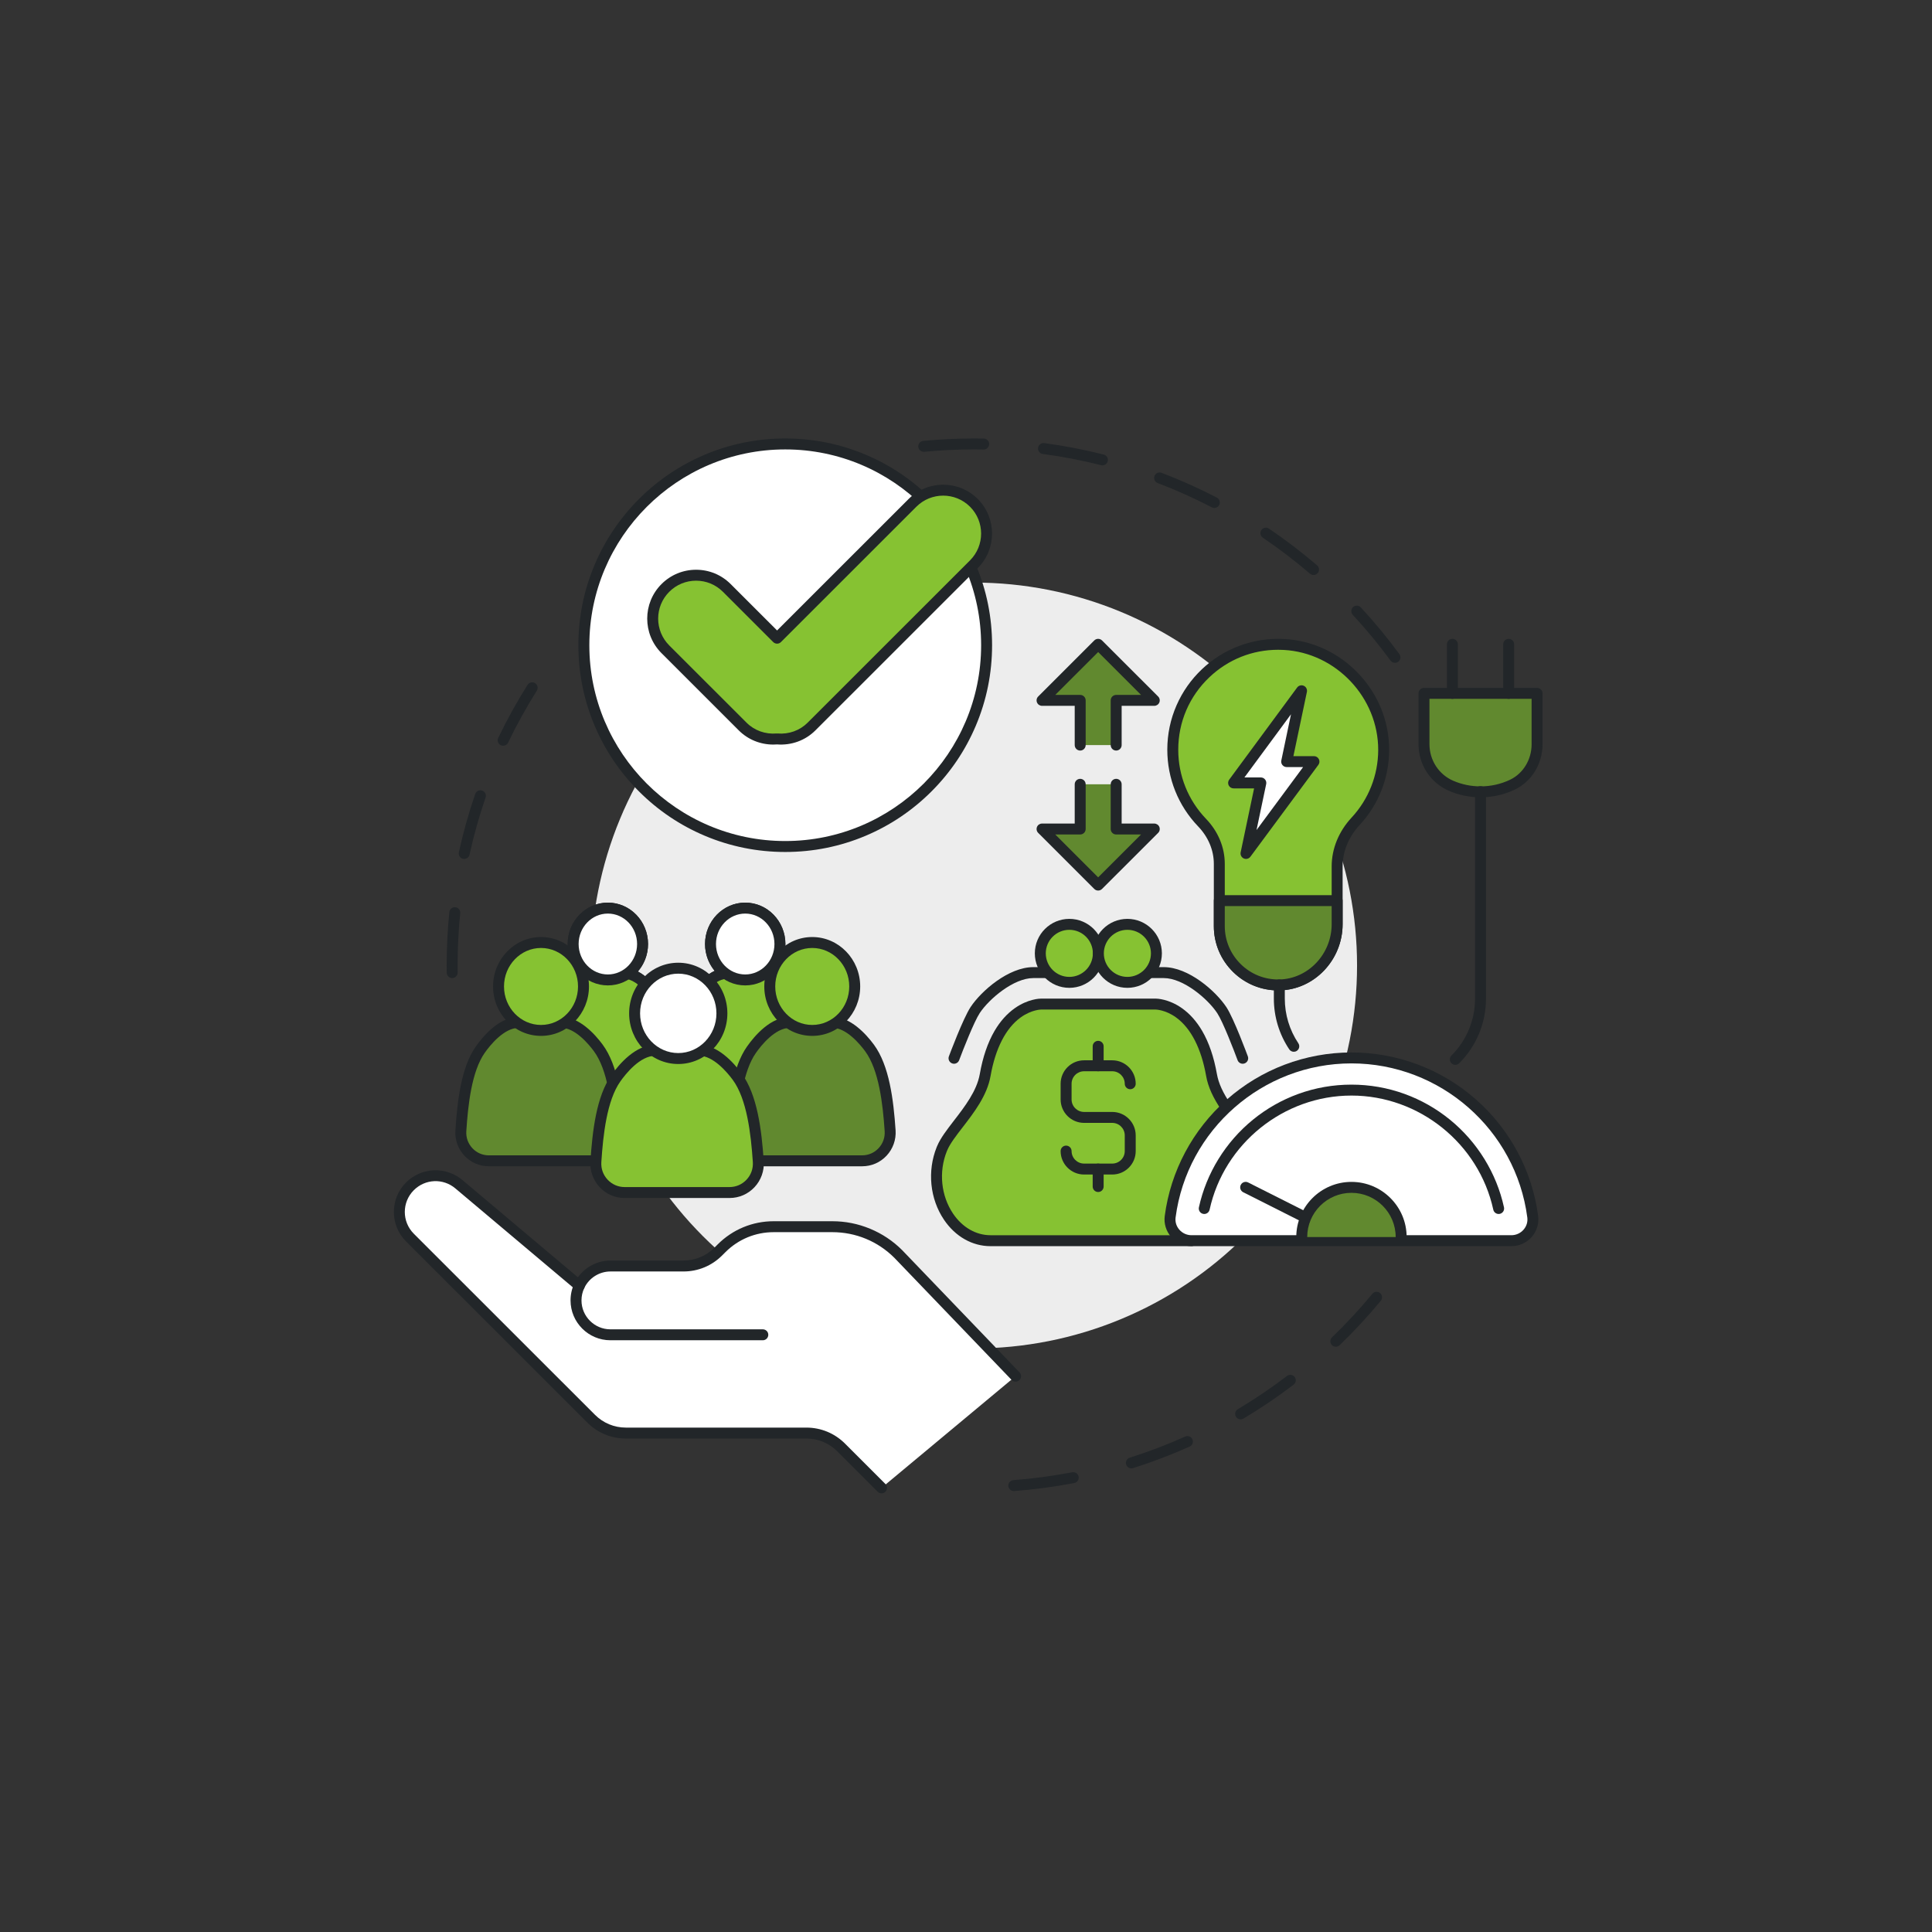 <?xml version="1.0" encoding="UTF-8"?>
<svg xmlns="http://www.w3.org/2000/svg" xmlns:xlink="http://www.w3.org/1999/xlink" width="1000" zoomAndPan="magnify" viewBox="0 0 750 750" height="1000" preserveAspectRatio="xMidYMid meet" version="1.0"><rect x="0" y="0" width="750" height="750" fill="#333333" stroke="none"/><defs><clipPath id="a53f121fc5"><path d="M 356 170.223 L 544 170.223 L 544 258 L 356 258 Z M 356 170.223 " clip-rule="nonzero"/></clipPath><clipPath id="c4d70a31fc"><path d="M 152 454 L 397 454 L 397 579.723 L 152 579.723 Z M 152 454 " clip-rule="nonzero"/></clipPath><clipPath id="35aad6330f"><path d="M 224 170.223 L 386 170.223 L 386 331 L 224 331 Z M 224 170.223 " clip-rule="nonzero"/></clipPath><clipPath id="92fa8a2bb6"><path d="M 550 267 L 598.949 267 L 598.949 310 L 550 310 Z M 550 267 " clip-rule="nonzero"/></clipPath></defs><path fill="#222629" d="M 175.539 379.688 C 174.379 379.688 173.43 378.754 173.414 377.59 C 173.402 376.668 173.395 375.734 173.395 374.809 C 173.395 367.898 173.742 360.926 174.43 354.09 C 174.547 352.922 175.59 352.07 176.758 352.188 C 177.926 352.305 178.777 353.348 178.66 354.516 C 177.984 361.211 177.645 368.039 177.645 374.809 C 177.645 375.715 177.652 376.633 177.664 377.535 C 177.68 378.707 176.738 379.672 175.566 379.688 C 175.555 379.688 175.547 379.688 175.539 379.688 Z M 180.207 333.441 C 180.055 333.441 179.902 333.426 179.75 333.391 C 178.605 333.141 177.879 332.008 178.129 330.863 C 179.801 323.223 181.938 315.602 184.484 308.215 C 184.863 307.105 186.074 306.516 187.184 306.895 C 188.293 307.277 188.883 308.484 188.504 309.594 C 186.012 316.832 183.918 324.293 182.281 331.77 C 182.062 332.762 181.184 333.441 180.207 333.441 Z M 195.328 289.496 C 195.02 289.496 194.707 289.426 194.41 289.285 C 193.352 288.777 192.906 287.508 193.414 286.453 C 196.793 279.41 200.621 272.484 204.797 265.863 C 205.422 264.871 206.734 264.574 207.727 265.199 C 208.719 265.824 209.016 267.137 208.391 268.129 C 204.305 274.609 200.555 281.395 197.246 288.289 C 196.883 289.051 196.121 289.496 195.328 289.496 Z M 195.328 289.496 " fill-opacity="1" fill-rule="nonzero"/><path fill="#222629" d="M 393.551 578.82 C 392.449 578.82 391.52 577.973 391.434 576.855 C 391.348 575.688 392.223 574.668 393.395 574.578 C 401.043 574 408.727 572.977 416.23 571.531 C 417.387 571.309 418.496 572.062 418.719 573.215 C 418.941 574.367 418.188 575.48 417.035 575.703 C 409.371 577.18 401.527 578.227 393.715 578.816 C 393.66 578.82 393.605 578.82 393.551 578.82 Z M 439.199 570.023 C 438.297 570.023 437.461 569.445 437.176 568.539 C 436.82 567.422 437.441 566.227 438.559 565.875 C 445.855 563.57 453.098 560.809 460.086 557.676 C 461.156 557.195 462.414 557.672 462.895 558.742 C 463.375 559.812 462.898 561.07 461.828 561.551 C 454.691 564.754 447.293 567.57 439.84 569.926 C 439.629 569.992 439.41 570.023 439.199 570.023 Z M 481.613 550.996 C 480.891 550.996 480.184 550.629 479.785 549.961 C 479.184 548.953 479.516 547.648 480.523 547.047 C 487.094 543.133 493.516 538.793 499.605 534.145 C 500.539 533.434 501.875 533.613 502.586 534.543 C 503.297 535.477 503.117 536.809 502.188 537.52 C 495.965 542.27 489.41 546.699 482.699 550.699 C 482.355 550.902 481.984 550.996 481.613 550.996 Z M 518.566 522.797 C 518.008 522.797 517.453 522.582 517.035 522.148 C 516.219 521.301 516.246 519.957 517.09 519.145 C 522.609 513.836 527.875 508.148 532.75 502.246 C 533.496 501.344 534.836 501.215 535.742 501.961 C 536.648 502.707 536.773 504.047 536.027 504.953 C 531.051 510.977 525.672 516.781 520.039 522.203 C 519.629 522.602 519.098 522.797 518.566 522.797 Z M 518.566 522.797 " fill-opacity="1" fill-rule="nonzero"/><g clip-path="url(#a53f121fc5)"><path fill="#222629" d="M 541.523 257.305 C 540.871 257.305 540.227 257.004 539.809 256.438 C 535.281 250.27 530.348 244.293 525.141 238.676 C 524.344 237.816 524.395 236.469 525.254 235.672 C 526.117 234.875 527.461 234.926 528.258 235.789 C 533.574 241.523 538.613 247.625 543.238 253.926 C 543.93 254.871 543.727 256.199 542.781 256.895 C 542.402 257.172 541.961 257.305 541.523 257.305 Z M 509.922 223.215 C 509.43 223.215 508.938 223.047 508.539 222.703 C 502.723 217.715 496.562 213.012 490.223 208.727 C 489.25 208.07 488.996 206.75 489.652 205.777 C 490.309 204.809 491.629 204.551 492.602 205.211 C 499.078 209.586 505.367 214.387 511.305 219.477 C 512.195 220.242 512.301 221.582 511.535 222.473 C 511.113 222.965 510.52 223.215 509.922 223.215 Z M 471.402 197.184 C 471.074 197.184 470.738 197.109 470.426 196.945 C 463.629 193.41 456.555 190.238 449.406 187.516 C 448.309 187.098 447.758 185.871 448.176 184.777 C 448.594 183.68 449.82 183.129 450.918 183.547 C 458.219 186.328 465.445 189.566 472.387 193.176 C 473.426 193.715 473.832 195 473.289 196.039 C 472.914 196.766 472.172 197.184 471.402 197.184 Z M 427.957 180.648 C 427.785 180.648 427.609 180.625 427.434 180.582 C 420.02 178.703 412.406 177.242 404.809 176.227 C 403.645 176.074 402.828 175.004 402.98 173.844 C 403.137 172.68 404.207 171.863 405.367 172.016 C 413.129 173.051 420.906 174.547 428.477 176.465 C 429.617 176.75 430.305 177.906 430.016 179.043 C 429.773 180.004 428.906 180.648 427.957 180.648 Z M 358.598 175.387 C 357.516 175.387 356.59 174.562 356.484 173.465 C 356.375 172.297 357.23 171.262 358.398 171.148 C 364.895 170.527 371.52 170.215 378.082 170.215 C 379.352 170.215 380.641 170.227 381.91 170.25 C 383.082 170.27 384.016 171.238 383.996 172.414 C 383.973 173.57 383.027 174.496 381.871 174.496 C 381.859 174.496 381.844 174.496 381.832 174.496 C 380.59 174.473 379.328 174.461 378.082 174.461 C 371.652 174.461 365.168 174.77 358.805 175.379 C 358.734 175.383 358.668 175.387 358.598 175.387 Z M 358.598 175.387 " fill-opacity="1" fill-rule="nonzero"/></g><path fill="#ededed" d="M 526.805 374.809 C 526.805 377.242 526.746 379.672 526.629 382.102 C 526.508 384.535 526.328 386.957 526.09 389.379 C 525.852 391.801 525.555 394.215 525.195 396.621 C 524.84 399.027 524.422 401.426 523.949 403.812 C 523.473 406.195 522.941 408.57 522.348 410.93 C 521.758 413.289 521.109 415.633 520.402 417.961 C 519.695 420.289 518.934 422.598 518.113 424.891 C 517.293 427.18 516.418 429.449 515.484 431.699 C 514.555 433.945 513.566 436.168 512.527 438.367 C 511.488 440.566 510.391 442.738 509.246 444.887 C 508.098 447.031 506.898 449.148 505.648 451.234 C 504.395 453.32 503.094 455.375 501.742 457.398 C 500.391 459.422 498.988 461.41 497.539 463.363 C 496.09 465.316 494.59 467.234 493.047 469.117 C 491.504 470.996 489.914 472.84 488.277 474.641 C 486.645 476.445 484.969 478.203 483.246 479.926 C 481.523 481.645 479.762 483.324 477.957 484.957 C 476.156 486.59 474.312 488.18 472.43 489.723 C 470.551 491.266 468.633 492.762 466.676 494.211 C 464.723 495.66 462.73 497.062 460.707 498.414 C 458.684 499.766 456.629 501.066 454.543 502.316 C 452.453 503.566 450.336 504.766 448.191 505.914 C 446.043 507.059 443.871 508.152 441.668 509.191 C 439.469 510.234 437.246 511.219 434.996 512.148 C 432.746 513.082 430.477 513.957 428.184 514.777 C 425.895 515.594 423.582 516.359 421.254 517.066 C 418.926 517.77 416.578 518.418 414.219 519.012 C 411.859 519.602 409.484 520.137 407.098 520.609 C 404.711 521.086 402.312 521.5 399.902 521.855 C 397.496 522.215 395.082 522.512 392.66 522.75 C 390.238 522.988 387.809 523.168 385.379 523.285 C 382.949 523.406 380.516 523.465 378.082 523.465 C 375.648 523.465 373.215 523.406 370.785 523.285 C 368.352 523.168 365.926 522.988 363.504 522.75 C 361.082 522.512 358.668 522.215 356.258 521.855 C 353.852 521.5 351.453 521.086 349.066 520.609 C 346.68 520.137 344.305 519.602 341.945 519.012 C 339.582 518.418 337.238 517.77 334.91 517.066 C 332.578 516.359 330.27 515.594 327.977 514.777 C 325.688 513.957 323.414 513.082 321.168 512.148 C 318.918 511.219 316.695 510.234 314.492 509.191 C 312.293 508.152 310.121 507.059 307.973 505.914 C 305.828 504.766 303.711 503.566 301.621 502.316 C 299.535 501.066 297.48 499.766 295.453 498.414 C 293.43 497.062 291.441 495.66 289.488 494.211 C 287.531 492.762 285.613 491.266 283.73 489.723 C 281.852 488.18 280.008 486.59 278.203 484.957 C 276.402 483.324 274.641 481.645 272.918 479.926 C 271.195 478.203 269.52 476.445 267.883 474.641 C 266.25 472.84 264.66 470.996 263.117 469.117 C 261.57 467.234 260.074 465.316 258.625 463.363 C 257.176 461.41 255.773 459.422 254.422 457.398 C 253.07 455.375 251.77 453.32 250.516 451.234 C 249.266 449.148 248.066 447.031 246.918 444.887 C 245.77 442.738 244.676 440.566 243.637 438.367 C 242.594 436.168 241.609 433.945 240.68 431.699 C 239.746 429.449 238.871 427.18 238.051 424.891 C 237.23 422.598 236.469 420.289 235.762 417.961 C 235.055 415.633 234.406 413.289 233.812 410.93 C 233.223 408.57 232.691 406.195 232.215 403.812 C 231.738 401.426 231.324 399.027 230.969 396.621 C 230.609 394.215 230.312 391.801 230.074 389.379 C 229.836 386.957 229.656 384.535 229.535 382.102 C 229.418 379.672 229.355 377.242 229.355 374.809 C 229.355 372.375 229.418 369.945 229.535 367.516 C 229.656 365.086 229.836 362.66 230.074 360.238 C 230.312 357.816 230.609 355.402 230.969 352.996 C 231.324 350.59 231.738 348.195 232.215 345.809 C 232.691 343.422 233.223 341.047 233.812 338.688 C 234.406 336.328 235.055 333.984 235.762 331.656 C 236.469 329.328 237.23 327.02 238.051 324.727 C 238.871 322.438 239.746 320.168 240.68 317.922 C 241.609 315.672 242.594 313.449 243.637 311.25 C 244.676 309.051 245.77 306.879 246.918 304.734 C 248.066 302.586 249.266 300.473 250.516 298.383 C 251.77 296.297 253.07 294.242 254.422 292.219 C 255.773 290.195 257.176 288.207 258.625 286.254 C 260.074 284.301 261.57 282.383 263.117 280.504 C 264.66 278.621 266.25 276.781 267.883 274.977 C 269.52 273.176 271.195 271.414 272.918 269.691 C 274.641 267.973 276.402 266.297 278.203 264.66 C 280.008 263.027 281.852 261.438 283.73 259.895 C 285.613 258.352 287.531 256.855 289.488 255.406 C 291.441 253.957 293.43 252.559 295.453 251.207 C 297.48 249.855 299.535 248.551 301.621 247.301 C 303.711 246.051 305.828 244.852 307.973 243.707 C 310.121 242.559 312.293 241.465 314.492 240.426 C 316.695 239.383 318.918 238.398 321.168 237.469 C 323.418 236.535 325.688 235.66 327.977 234.844 C 330.27 234.023 332.582 233.258 334.91 232.555 C 337.238 231.848 339.582 231.199 341.945 230.605 C 344.305 230.016 346.68 229.484 349.066 229.008 C 351.453 228.535 353.852 228.117 356.258 227.762 C 358.668 227.402 361.082 227.105 363.504 226.867 C 365.926 226.629 368.352 226.449 370.785 226.332 C 373.215 226.211 375.648 226.152 378.082 226.152 C 380.516 226.152 382.949 226.211 385.379 226.332 C 387.809 226.449 390.238 226.629 392.66 226.867 C 395.082 227.105 397.496 227.402 399.902 227.762 C 402.312 228.117 404.711 228.535 407.098 229.008 C 409.484 229.484 411.859 230.016 414.219 230.605 C 416.578 231.199 418.926 231.848 421.254 232.555 C 423.582 233.258 425.895 234.023 428.184 234.844 C 430.477 235.66 432.746 236.535 434.996 237.469 C 437.246 238.398 439.469 239.383 441.668 240.426 C 443.871 241.465 446.043 242.559 448.191 243.707 C 450.336 244.852 452.453 246.051 454.543 247.301 C 456.629 248.551 458.684 249.855 460.707 251.207 C 462.73 252.559 464.723 253.957 466.676 255.406 C 468.633 256.855 470.551 258.352 472.43 259.895 C 474.312 261.438 476.156 263.027 477.957 264.66 C 479.762 266.297 481.523 267.973 483.246 269.691 C 484.969 271.414 486.645 273.176 488.277 274.977 C 489.914 276.781 491.504 278.621 493.047 280.504 C 494.59 282.383 496.09 284.301 497.539 286.254 C 498.988 288.207 500.391 290.195 501.742 292.219 C 503.094 294.242 504.395 296.297 505.648 298.383 C 506.898 300.473 508.098 302.586 509.246 304.734 C 510.391 306.879 511.488 309.051 512.527 311.25 C 513.566 313.449 514.555 315.672 515.484 317.922 C 516.418 320.168 517.293 322.438 518.113 324.727 C 518.934 327.02 519.695 329.328 520.402 331.656 C 521.109 333.984 521.758 336.328 522.348 338.688 C 522.941 341.047 523.473 343.422 523.949 345.809 C 524.422 348.195 524.84 350.59 525.195 352.996 C 525.555 355.402 525.852 357.816 526.09 360.238 C 526.328 362.66 526.508 365.086 526.629 367.516 C 526.746 369.945 526.805 372.375 526.805 374.809 Z M 526.805 374.809 " fill-opacity="1" fill-rule="nonzero"/><path fill="#ffffff" d="M 394.254 534.23 L 348.727 486.816 C 341.93 480.02 332.707 476.203 323.09 476.203 L 300.348 476.203 C 292.758 476.203 285.477 479.215 280.109 484.582 L 278.816 485.875 C 275.238 489.453 270.383 491.461 265.32 491.461 L 236.969 491.461 C 231.641 491.461 227.043 494.578 224.898 499.09 L 178.148 459.723 C 172.562 455.02 164.301 455.371 159.137 460.535 C 153.641 466.027 153.641 474.934 159.137 480.422 L 229.473 550.727 C 233.051 554.305 237.902 556.312 242.965 556.312 L 313.031 556.312 C 318.09 556.312 322.945 558.324 326.523 561.902 L 342.219 577.586 Z M 394.254 534.23 " fill-opacity="1" fill-rule="nonzero"/><g clip-path="url(#c4d70a31fc)"><path fill="#222629" d="M 342.215 579.711 C 341.672 579.711 341.129 579.504 340.715 579.09 L 325.02 563.402 C 321.816 560.199 317.559 558.438 313.027 558.438 L 242.965 558.438 C 237.301 558.438 231.973 556.234 227.969 552.23 L 157.633 481.926 C 151.32 475.613 151.32 465.344 157.633 459.035 C 160.508 456.16 164.332 454.48 168.395 454.309 C 172.457 454.133 176.406 455.48 179.52 458.098 L 224.348 495.848 C 227.223 491.824 231.934 489.336 236.969 489.336 L 265.32 489.336 C 269.852 489.336 274.109 487.574 277.312 484.371 L 278.605 483.078 C 284.414 477.273 292.137 474.078 300.352 474.078 L 323.09 474.078 C 328.156 474.078 333.098 475.059 337.777 477 C 342.461 478.938 346.648 481.734 350.23 485.316 C 350.242 485.324 350.25 485.336 350.262 485.348 L 395.789 532.762 C 396.602 533.605 396.574 534.953 395.727 535.766 C 394.879 536.574 393.535 536.547 392.723 535.703 L 347.211 488.301 C 340.766 481.867 332.199 478.324 323.09 478.324 L 300.348 478.324 C 293.27 478.324 286.617 481.082 281.613 486.082 L 280.316 487.375 C 276.312 491.379 270.988 493.586 265.32 493.586 L 236.969 493.586 C 232.652 493.586 228.668 496.102 226.816 500 C 226.535 500.594 225.992 501.023 225.348 501.164 C 224.703 501.305 224.031 501.137 223.527 500.711 L 176.781 461.348 C 172 457.32 165.059 457.617 160.637 462.035 C 155.98 466.691 155.98 474.266 160.637 478.922 L 230.973 549.227 C 234.176 552.426 238.434 554.191 242.965 554.191 L 313.031 554.191 C 318.695 554.191 324.02 556.395 328.027 560.398 L 343.719 576.086 C 344.551 576.914 344.551 578.258 343.719 579.09 C 343.305 579.504 342.762 579.711 342.215 579.711 Z M 342.215 579.711 " fill-opacity="1" fill-rule="nonzero"/></g><path fill="#222629" d="M 296.125 520.289 L 236.969 520.289 C 228.43 520.289 221.484 513.348 221.484 504.812 C 221.484 502.492 221.988 500.258 222.977 498.176 C 223.48 497.117 224.75 496.668 225.809 497.172 C 226.867 497.672 227.32 498.941 226.816 500 C 226.098 501.508 225.734 503.129 225.734 504.812 C 225.734 511.004 230.773 516.043 236.969 516.043 L 296.125 516.043 C 297.301 516.043 298.25 516.992 298.25 518.164 C 298.25 519.34 297.301 520.289 296.125 520.289 Z M 296.125 520.289 " fill-opacity="1" fill-rule="nonzero"/><path fill="#ffffff" d="M 263.867 412.277 C 264.52 402.195 265.863 392.434 270.016 386.531 C 272.75 382.648 277.02 378.27 281.598 377.902 C 278.109 375.383 275.82 371.203 275.82 366.465 C 275.82 358.766 281.852 352.523 289.293 352.523 C 296.734 352.523 302.766 358.766 302.766 366.465 C 302.766 371.234 300.449 375.441 296.922 377.957 C 301.039 378.645 304.906 382.508 307.453 385.953 C 311.848 391.902 313.297 401.883 314 412.242 C 314.348 417.391 310.281 421.77 305.117 421.77 L 272.75 421.773 C 267.602 421.77 263.531 417.414 263.867 412.277 Z M 263.867 412.277 " fill-opacity="1" fill-rule="nonzero"/><path fill="#222629" d="M 272.75 423.895 C 269.672 423.895 266.816 422.656 264.711 420.41 C 262.629 418.191 261.547 415.176 261.746 412.141 C 262.367 402.582 263.629 391.922 268.277 385.309 C 270.082 382.746 273.34 378.812 277.434 376.891 C 275.051 374.012 273.695 370.324 273.695 366.465 C 273.695 357.605 280.691 350.398 289.293 350.398 C 297.895 350.398 304.891 357.605 304.891 366.465 C 304.891 370.441 303.461 374.227 300.945 377.141 C 304.594 379.051 307.527 382.48 309.16 384.691 C 314.113 391.395 315.457 402.309 316.117 412.098 C 316.324 415.145 315.246 418.172 313.164 420.402 C 311.059 422.652 308.199 423.895 305.117 423.895 Z M 265.984 412.414 C 265.863 414.312 266.512 416.121 267.809 417.508 C 269.105 418.887 270.859 419.648 272.75 419.648 L 305.117 419.645 C 307.008 419.645 308.766 418.883 310.059 417.5 C 311.359 416.109 312.008 414.293 311.879 412.387 C 311.293 403.742 310.07 393.07 305.742 387.215 C 302.727 383.133 299.383 380.52 296.57 380.051 C 295.723 379.91 295.043 379.27 294.848 378.434 C 294.656 377.598 294.988 376.727 295.688 376.227 C 298.789 374.016 300.641 370.367 300.641 366.465 C 300.641 359.949 295.551 354.648 289.293 354.648 C 283.035 354.648 277.945 359.949 277.945 366.465 C 277.945 370.336 279.777 373.969 282.844 376.18 C 283.566 376.703 283.887 377.617 283.645 378.477 C 283.406 379.332 282.656 379.949 281.77 380.02 C 278.734 380.266 274.988 383.156 271.754 387.754 C 267.688 393.535 266.535 403.969 265.984 412.414 Z M 265.984 412.414 " fill-opacity="1" fill-rule="nonzero"/><path fill="#86c232" d="M 281.57 377.895 C 277.004 378.277 272.742 382.656 270.016 386.531 C 265.863 392.434 264.52 402.195 263.867 412.277 C 263.531 417.414 267.602 421.77 272.75 421.77 L 305.117 421.77 C 310.281 421.77 314.348 417.391 314 412.242 C 313.297 401.883 311.848 391.902 307.453 385.953 C 304.938 382.547 301.133 378.727 297.07 377.969 Z M 281.57 377.895 " fill-opacity="1" fill-rule="nonzero"/><path fill="#222629" d="M 272.75 423.895 C 269.672 423.895 266.816 422.66 264.711 420.41 C 262.629 418.191 261.547 415.176 261.746 412.141 C 262.367 402.582 263.629 391.922 268.277 385.309 C 270.633 381.961 275.469 376.273 281.395 375.777 C 282.566 375.68 283.59 376.547 283.691 377.715 C 283.789 378.887 282.918 379.914 281.75 380.012 C 277.387 380.375 273.309 385.547 271.754 387.754 C 267.688 393.535 266.535 403.969 265.984 412.414 C 265.863 414.312 266.512 416.121 267.809 417.508 C 269.105 418.887 270.859 419.648 272.75 419.648 L 305.117 419.645 C 307.008 419.645 308.766 418.883 310.059 417.5 C 311.359 416.109 312.008 414.293 311.879 412.387 C 311.293 403.742 310.07 393.07 305.742 387.215 C 302.766 383.184 299.465 380.574 296.68 380.059 C 295.527 379.844 294.766 378.734 294.98 377.582 C 295.195 376.43 296.305 375.668 297.457 375.883 C 302.699 376.855 307.043 381.82 309.164 384.691 C 314.113 391.395 315.457 402.309 316.117 412.098 C 316.324 415.145 315.246 418.172 313.164 420.402 C 311.059 422.652 308.199 423.895 305.117 423.895 Z M 272.75 423.895 " fill-opacity="1" fill-rule="nonzero"/><path fill="#ffffff" d="M 302.766 366.465 C 302.766 367.383 302.68 368.289 302.508 369.188 C 302.336 370.086 302.082 370.957 301.742 371.801 C 301.402 372.648 300.988 373.453 300.496 374.211 C 300.004 374.973 299.445 375.68 298.82 376.324 C 298.195 376.973 297.516 377.551 296.781 378.059 C 296.043 378.566 295.266 378.996 294.449 379.348 C 293.633 379.699 292.789 379.961 291.922 380.141 C 291.055 380.32 290.18 380.41 289.293 380.41 C 288.41 380.41 287.531 380.32 286.664 380.141 C 285.797 379.961 284.953 379.699 284.137 379.348 C 283.32 378.996 282.543 378.566 281.809 378.059 C 281.074 377.551 280.391 376.973 279.766 376.324 C 279.141 375.68 278.582 374.973 278.09 374.211 C 277.598 373.453 277.184 372.648 276.844 371.801 C 276.508 370.957 276.25 370.086 276.078 369.188 C 275.906 368.289 275.82 367.383 275.82 366.465 C 275.82 365.551 275.906 364.645 276.078 363.746 C 276.25 362.848 276.508 361.977 276.844 361.129 C 277.184 360.285 277.598 359.48 278.09 358.719 C 278.582 357.957 279.141 357.254 279.766 356.605 C 280.391 355.961 281.074 355.383 281.809 354.871 C 282.543 354.363 283.32 353.934 284.137 353.586 C 284.953 353.234 285.797 352.969 286.664 352.789 C 287.531 352.613 288.41 352.523 289.293 352.523 C 290.18 352.523 291.055 352.613 291.922 352.789 C 292.789 352.969 293.633 353.234 294.449 353.586 C 295.266 353.934 296.043 354.363 296.781 354.871 C 297.516 355.383 298.195 355.961 298.82 356.605 C 299.445 357.254 300.004 357.957 300.496 358.719 C 300.988 359.48 301.402 360.285 301.742 361.129 C 302.082 361.977 302.336 362.848 302.508 363.746 C 302.68 364.645 302.766 365.551 302.766 366.465 Z M 302.766 366.465 " fill-opacity="1" fill-rule="nonzero"/><path fill="#222629" d="M 289.293 382.535 C 280.691 382.535 273.695 375.324 273.695 366.465 C 273.695 357.605 280.691 350.398 289.293 350.398 C 297.895 350.398 304.895 357.605 304.895 366.465 C 304.895 375.324 297.895 382.535 289.293 382.535 Z M 289.293 354.648 C 283.035 354.648 277.945 359.949 277.945 366.465 C 277.945 372.984 283.035 378.285 289.293 378.285 C 295.551 378.285 300.641 372.984 300.641 366.465 C 300.641 359.949 295.551 354.648 289.293 354.648 Z M 289.293 354.648 " fill-opacity="1" fill-rule="nonzero"/><path fill="#ffffff" d="M 210.543 412.277 C 211.199 402.195 212.543 392.434 216.695 386.531 C 219.426 382.648 223.695 378.27 228.277 377.902 C 224.785 375.383 222.496 371.203 222.496 366.465 C 222.496 358.766 228.531 352.523 235.973 352.523 C 243.414 352.523 249.445 358.766 249.445 366.465 C 249.445 371.234 247.129 375.441 243.598 377.957 C 247.715 378.645 251.586 382.508 254.129 385.953 C 258.523 391.902 259.977 401.883 260.676 412.242 C 261.023 417.391 256.957 421.77 251.793 421.77 L 219.43 421.773 C 214.277 421.77 210.211 417.414 210.543 412.277 Z M 210.543 412.277 " fill-opacity="1" fill-rule="nonzero"/><path fill="#222629" d="M 219.43 423.895 C 216.348 423.895 213.492 422.656 211.387 420.41 C 209.305 418.191 208.227 415.176 208.422 412.141 C 209.043 402.582 210.305 391.922 214.957 385.309 C 216.762 382.746 220.016 378.812 224.109 376.891 C 221.727 374.012 220.371 370.324 220.371 366.465 C 220.371 357.605 227.371 350.398 235.973 350.398 C 244.57 350.398 251.57 357.605 251.57 366.465 C 251.57 370.441 250.137 374.227 247.625 377.141 C 251.273 379.051 254.207 382.48 255.84 384.691 C 260.789 391.395 262.133 402.309 262.797 412.098 C 263.004 415.145 261.926 418.172 259.84 420.402 C 257.734 422.652 254.879 423.895 251.793 423.895 Z M 212.664 412.414 C 212.539 414.312 213.188 416.121 214.488 417.508 C 215.781 418.887 217.535 419.648 219.43 419.648 L 251.793 419.645 C 253.688 419.645 255.441 418.883 256.734 417.5 C 258.039 416.109 258.684 414.289 258.555 412.387 C 257.973 403.742 256.746 393.07 252.422 387.215 C 249.406 383.133 246.062 380.52 243.246 380.051 C 242.398 379.91 241.719 379.27 241.527 378.434 C 241.332 377.598 241.664 376.727 242.363 376.227 C 245.469 374.016 247.32 370.367 247.32 366.465 C 247.32 359.949 242.23 354.648 235.973 354.648 C 229.715 354.648 224.621 359.949 224.621 366.465 C 224.621 370.336 226.453 373.969 229.52 376.18 C 230.242 376.703 230.562 377.617 230.32 378.477 C 230.082 379.332 229.332 379.949 228.445 380.02 C 225.41 380.266 221.668 383.156 218.434 387.754 C 214.363 393.535 213.211 403.969 212.664 412.414 Z M 212.664 412.414 " fill-opacity="1" fill-rule="nonzero"/><path fill="#86c232" d="M 228.25 377.895 C 223.68 378.277 219.422 382.656 216.695 386.531 C 212.543 392.434 211.199 402.195 210.543 412.277 C 210.211 417.414 214.277 421.77 219.43 421.77 L 251.793 421.77 C 256.957 421.77 261.023 417.391 260.676 412.242 C 259.977 401.883 258.523 391.902 254.129 385.953 C 251.617 382.547 247.809 378.727 243.746 377.969 Z M 228.25 377.895 " fill-opacity="1" fill-rule="nonzero"/><path fill="#222629" d="M 219.43 423.895 C 216.352 423.895 213.492 422.66 211.387 420.41 C 209.305 418.191 208.227 415.176 208.422 412.141 C 209.043 402.582 210.305 391.922 214.957 385.309 C 217.312 381.961 222.145 376.273 228.07 375.777 C 229.242 375.68 230.27 376.547 230.367 377.715 C 230.465 378.887 229.598 379.914 228.426 380.012 C 224.066 380.375 219.984 385.547 218.434 387.754 C 214.363 393.535 213.211 403.969 212.664 412.414 C 212.539 414.312 213.188 416.121 214.488 417.508 C 215.781 418.887 217.535 419.648 219.43 419.648 L 251.793 419.645 C 253.688 419.645 255.441 418.883 256.734 417.5 C 258.039 416.109 258.684 414.289 258.555 412.387 C 257.973 403.742 256.746 393.07 252.422 387.215 C 249.441 383.184 246.141 380.574 243.359 380.059 C 242.203 379.844 241.441 378.734 241.656 377.582 C 241.871 376.43 242.98 375.668 244.133 375.883 C 249.375 376.855 253.719 381.82 255.84 384.691 C 260.789 391.395 262.133 402.309 262.797 412.098 C 263 415.145 261.926 418.172 259.84 420.402 C 257.734 422.652 254.875 423.895 251.793 423.895 Z M 219.43 423.895 " fill-opacity="1" fill-rule="nonzero"/><path fill="#ffffff" d="M 249.445 366.465 C 249.445 367.383 249.359 368.289 249.188 369.188 C 249.012 370.086 248.758 370.957 248.418 371.801 C 248.082 372.648 247.664 373.453 247.176 374.211 C 246.684 374.973 246.125 375.68 245.5 376.324 C 244.871 376.973 244.191 377.551 243.457 378.059 C 242.723 378.566 241.945 378.996 241.129 379.348 C 240.309 379.699 239.469 379.961 238.602 380.141 C 237.73 380.32 236.855 380.41 235.973 380.41 C 235.086 380.41 234.211 380.32 233.344 380.141 C 232.477 379.961 231.633 379.699 230.816 379.348 C 229.996 378.996 229.223 378.566 228.484 378.059 C 227.75 377.551 227.07 376.973 226.445 376.324 C 225.816 375.68 225.258 374.973 224.77 374.211 C 224.277 373.453 223.863 372.648 223.523 371.801 C 223.184 370.957 222.93 370.086 222.758 369.188 C 222.582 368.289 222.496 367.383 222.496 366.465 C 222.496 365.551 222.582 364.645 222.758 363.746 C 222.93 362.848 223.184 361.977 223.523 361.129 C 223.863 360.285 224.277 359.48 224.77 358.719 C 225.258 357.957 225.816 357.254 226.445 356.605 C 227.07 355.961 227.75 355.383 228.484 354.871 C 229.223 354.363 229.996 353.934 230.816 353.586 C 231.633 353.234 232.477 352.969 233.344 352.789 C 234.211 352.613 235.086 352.523 235.973 352.523 C 236.855 352.523 237.73 352.613 238.602 352.789 C 239.469 352.969 240.309 353.234 241.129 353.586 C 241.945 353.934 242.723 354.363 243.457 354.871 C 244.191 355.383 244.871 355.961 245.5 356.605 C 246.125 357.254 246.684 357.957 247.176 358.719 C 247.664 359.48 248.082 360.285 248.418 361.129 C 248.758 361.977 249.012 362.848 249.188 363.746 C 249.359 364.645 249.445 365.551 249.445 366.465 Z M 249.445 366.465 " fill-opacity="1" fill-rule="nonzero"/><path fill="#222629" d="M 235.973 382.535 C 227.371 382.535 220.371 375.324 220.371 366.465 C 220.371 357.605 227.371 350.398 235.973 350.398 C 244.57 350.398 251.57 357.605 251.57 366.465 C 251.57 375.324 244.57 382.535 235.973 382.535 Z M 235.973 354.648 C 229.715 354.648 224.621 359.949 224.621 366.465 C 224.621 372.984 229.715 378.285 235.973 378.285 C 242.23 378.285 247.32 372.984 247.32 366.465 C 247.32 359.949 242.227 354.648 235.973 354.648 Z M 235.973 354.648 " fill-opacity="1" fill-rule="nonzero"/><path fill="#61892f" d="M 334.676 450.625 C 340.992 450.625 345.973 445.266 345.547 438.965 C 344.688 426.285 342.91 414.07 337.535 406.789 C 334.098 402.137 328.688 396.844 323.074 396.859 C 318.465 396.871 312.98 396.887 306.633 396.895 C 300.75 396.902 295.211 402.539 291.719 407.5 C 286.637 414.723 284.992 426.668 284.191 439.008 C 283.781 445.293 288.762 450.629 295.066 450.629 Z M 334.676 450.625 " fill-opacity="1" fill-rule="nonzero"/><path fill="#222629" d="M 295.066 452.75 C 291.43 452.75 288.059 451.289 285.57 448.637 C 283.113 446.016 281.836 442.457 282.07 438.871 C 282.824 427.238 284.355 414.273 289.98 406.277 C 293 401.984 299.18 394.781 306.633 394.77 C 311.465 394.766 315.801 394.754 319.629 394.742 L 323.066 394.734 C 323.078 394.734 323.086 394.734 323.094 394.734 C 330.207 394.734 336.266 401.496 339.246 405.531 C 345.23 413.637 346.859 426.906 347.668 438.82 C 347.91 442.422 346.637 445.996 344.176 448.625 C 341.691 451.285 338.316 452.75 334.676 452.75 L 334.676 450.625 L 334.676 452.75 Z M 323.094 398.98 C 323.09 398.98 323.082 398.98 323.078 398.98 L 319.641 398.992 C 315.812 399 311.473 399.012 306.637 399.02 C 300.895 399.027 295.508 405.805 293.457 408.719 C 288.41 415.895 286.984 428.75 286.312 439.145 C 286.152 441.598 286.988 443.938 288.672 445.734 C 290.348 447.52 292.617 448.504 295.066 448.504 L 334.676 448.5 C 337.125 448.5 339.398 447.516 341.07 445.723 C 342.758 443.922 343.594 441.574 343.426 439.105 C 342.707 428.465 341.191 415.32 335.824 408.051 C 333.809 405.324 328.539 398.98 323.094 398.98 Z M 323.094 398.98 " fill-opacity="1" fill-rule="nonzero"/><path fill="#86c232" d="M 331.801 382.941 C 331.801 383.5 331.773 384.059 331.723 384.613 C 331.668 385.172 331.59 385.723 331.484 386.27 C 331.379 386.82 331.246 387.359 331.09 387.895 C 330.934 388.43 330.75 388.957 330.547 389.473 C 330.34 389.988 330.109 390.492 329.852 390.984 C 329.598 391.48 329.32 391.957 329.02 392.422 C 328.723 392.887 328.398 393.336 328.059 393.766 C 327.715 394.199 327.352 394.613 326.969 395.008 C 326.59 395.402 326.188 395.777 325.77 396.133 C 325.355 396.488 324.922 396.82 324.473 397.129 C 324.023 397.441 323.559 397.727 323.082 397.992 C 322.605 398.254 322.121 398.492 321.621 398.707 C 321.121 398.922 320.613 399.109 320.098 399.27 C 319.582 399.434 319.059 399.57 318.527 399.68 C 317.996 399.789 317.465 399.871 316.926 399.926 C 316.391 399.98 315.852 400.008 315.309 400.008 C 314.77 400.008 314.23 399.98 313.695 399.926 C 313.156 399.871 312.625 399.789 312.094 399.68 C 311.562 399.57 311.039 399.434 310.523 399.27 C 310.008 399.109 309.5 398.922 309 398.707 C 308.5 398.492 308.012 398.254 307.539 397.992 C 307.062 397.727 306.598 397.441 306.148 397.129 C 305.699 396.82 305.266 396.488 304.848 396.133 C 304.434 395.777 304.031 395.402 303.652 395.008 C 303.27 394.613 302.906 394.199 302.562 393.766 C 302.223 393.336 301.898 392.887 301.602 392.422 C 301.301 391.957 301.023 391.48 300.77 390.984 C 300.512 390.492 300.281 389.988 300.074 389.473 C 299.871 388.957 299.688 388.43 299.531 387.895 C 299.375 387.359 299.242 386.82 299.137 386.27 C 299.031 385.723 298.953 385.172 298.898 384.613 C 298.848 384.059 298.82 383.5 298.82 382.941 C 298.82 382.383 298.848 381.824 298.898 381.27 C 298.953 380.715 299.031 380.16 299.137 379.613 C 299.242 379.062 299.375 378.523 299.531 377.988 C 299.688 377.453 299.871 376.926 300.074 376.41 C 300.281 375.895 300.512 375.391 300.77 374.898 C 301.023 374.406 301.301 373.926 301.602 373.461 C 301.898 372.996 302.223 372.547 302.562 372.117 C 302.906 371.684 303.27 371.27 303.652 370.875 C 304.031 370.48 304.434 370.105 304.848 369.75 C 305.266 369.395 305.699 369.062 306.148 368.754 C 306.598 368.441 307.062 368.156 307.539 367.891 C 308.012 367.629 308.5 367.391 309 367.176 C 309.5 366.961 310.008 366.773 310.523 366.613 C 311.039 366.449 311.562 366.312 312.094 366.207 C 312.625 366.098 313.156 366.016 313.695 365.961 C 314.23 365.906 314.77 365.879 315.309 365.879 C 315.852 365.879 316.391 365.906 316.926 365.961 C 317.465 366.016 317.996 366.098 318.527 366.207 C 319.059 366.312 319.582 366.449 320.098 366.613 C 320.613 366.773 321.121 366.961 321.621 367.176 C 322.121 367.391 322.605 367.629 323.082 367.891 C 323.559 368.156 324.023 368.441 324.473 368.754 C 324.922 369.062 325.355 369.395 325.77 369.75 C 326.188 370.105 326.59 370.48 326.969 370.875 C 327.352 371.27 327.715 371.684 328.059 372.117 C 328.398 372.547 328.723 372.996 329.02 373.461 C 329.32 373.926 329.598 374.406 329.852 374.898 C 330.109 375.391 330.34 375.895 330.547 376.41 C 330.75 376.926 330.934 377.453 331.09 377.988 C 331.246 378.523 331.379 379.062 331.484 379.613 C 331.59 380.16 331.668 380.711 331.723 381.27 C 331.773 381.824 331.801 382.383 331.801 382.941 Z M 331.801 382.941 " fill-opacity="1" fill-rule="nonzero"/><path fill="#222629" d="M 315.309 402.129 C 305.047 402.129 296.695 393.523 296.695 382.941 C 296.695 372.363 305.047 363.754 315.309 363.754 C 325.574 363.754 333.926 372.359 333.926 382.941 C 333.926 393.523 325.574 402.129 315.309 402.129 Z M 315.309 368 C 307.391 368 300.945 374.703 300.945 382.941 C 300.945 391.18 307.391 397.883 315.309 397.883 C 323.23 397.883 329.676 391.18 329.676 382.941 C 329.676 374.703 323.23 368 315.309 368 Z M 315.309 368 " fill-opacity="1" fill-rule="nonzero"/><path fill="#61892f" d="M 229.387 450.625 C 235.707 450.625 240.684 445.266 240.258 438.965 C 239.402 426.285 237.621 414.07 232.246 406.789 C 228.809 402.137 223.402 396.844 217.785 396.859 C 213.18 396.871 207.691 396.887 201.344 396.895 C 195.465 396.902 189.922 402.539 186.43 407.5 C 181.348 414.723 179.703 426.668 178.902 439.008 C 178.492 445.293 183.473 450.629 189.777 450.629 Z M 229.387 450.625 " fill-opacity="1" fill-rule="nonzero"/><path fill="#222629" d="M 189.777 452.75 C 186.141 452.75 182.77 451.289 180.281 448.637 C 177.824 446.016 176.547 442.457 176.781 438.871 C 177.535 427.238 179.066 414.273 184.691 406.277 C 187.711 401.984 193.891 394.781 201.344 394.77 C 206.176 394.766 210.512 394.754 214.34 394.742 L 217.777 394.734 C 217.789 394.734 217.797 394.734 217.805 394.734 C 224.922 394.734 230.977 401.496 233.957 405.531 C 239.941 413.637 241.574 426.906 242.379 438.82 C 242.621 442.422 241.348 445.992 238.887 448.625 C 236.402 451.285 233.027 452.75 229.387 452.75 Z M 217.805 398.98 C 217.801 398.98 217.797 398.98 217.789 398.98 L 214.352 398.992 C 210.523 399 206.184 399.012 201.348 399.02 C 195.609 399.027 190.219 405.805 188.168 408.719 C 183.121 415.895 181.699 428.75 181.023 439.145 C 180.863 441.598 181.703 443.938 183.383 445.734 C 185.059 447.52 187.328 448.504 189.777 448.504 L 229.387 448.5 C 231.836 448.5 234.109 447.516 235.781 445.723 C 237.469 443.922 238.305 441.574 238.137 439.105 C 237.418 428.465 235.906 415.32 230.535 408.051 C 228.52 405.324 223.25 398.98 217.805 398.98 Z M 217.805 398.98 " fill-opacity="1" fill-rule="nonzero"/><path fill="#86c232" d="M 226.512 382.941 C 226.512 383.5 226.484 384.059 226.434 384.613 C 226.379 385.172 226.301 385.723 226.195 386.27 C 226.09 386.82 225.957 387.359 225.801 387.895 C 225.645 388.43 225.465 388.957 225.258 389.473 C 225.051 389.988 224.82 390.492 224.566 390.984 C 224.309 391.48 224.031 391.957 223.734 392.422 C 223.434 392.887 223.113 393.336 222.77 393.766 C 222.426 394.199 222.062 394.613 221.684 395.008 C 221.301 395.402 220.902 395.777 220.484 396.133 C 220.066 396.488 219.633 396.82 219.184 397.129 C 218.734 397.441 218.273 397.727 217.797 397.992 C 217.32 398.254 216.832 398.492 216.332 398.707 C 215.832 398.922 215.324 399.109 214.809 399.27 C 214.293 399.434 213.77 399.57 213.238 399.68 C 212.711 399.789 212.176 399.871 211.637 399.926 C 211.102 399.98 210.562 400.008 210.023 400.008 C 209.48 400.008 208.941 399.98 208.406 399.926 C 207.867 399.871 207.336 399.789 206.805 399.68 C 206.277 399.57 205.754 399.434 205.234 399.27 C 204.719 399.109 204.211 398.922 203.711 398.707 C 203.211 398.492 202.727 398.254 202.25 397.992 C 201.773 397.727 201.309 397.441 200.859 397.129 C 200.41 396.82 199.98 396.488 199.562 396.133 C 199.145 395.777 198.742 395.402 198.363 395.008 C 197.98 394.613 197.617 394.199 197.273 393.766 C 196.934 393.336 196.613 392.887 196.312 392.422 C 196.012 391.957 195.734 391.48 195.48 390.984 C 195.227 390.492 194.996 389.988 194.789 389.473 C 194.582 388.957 194.398 388.43 194.242 387.895 C 194.086 387.359 193.953 386.82 193.848 386.27 C 193.742 385.723 193.664 385.172 193.613 384.613 C 193.559 384.059 193.531 383.5 193.531 382.941 C 193.531 382.383 193.559 381.824 193.613 381.27 C 193.664 380.715 193.742 380.16 193.848 379.613 C 193.953 379.062 194.086 378.523 194.242 377.988 C 194.398 377.453 194.582 376.926 194.789 376.41 C 194.996 375.895 195.227 375.391 195.48 374.898 C 195.734 374.406 196.012 373.926 196.312 373.461 C 196.613 372.996 196.934 372.547 197.273 372.117 C 197.617 371.684 197.98 371.27 198.363 370.875 C 198.742 370.48 199.145 370.105 199.562 369.75 C 199.98 369.395 200.41 369.062 200.859 368.754 C 201.309 368.441 201.773 368.156 202.25 367.891 C 202.727 367.629 203.211 367.391 203.711 367.176 C 204.211 366.961 204.719 366.773 205.234 366.613 C 205.754 366.449 206.277 366.312 206.805 366.207 C 207.336 366.098 207.867 366.016 208.406 365.961 C 208.941 365.906 209.48 365.879 210.023 365.879 C 210.562 365.879 211.102 365.906 211.637 365.961 C 212.176 366.016 212.711 366.098 213.238 366.207 C 213.77 366.312 214.293 366.449 214.809 366.613 C 215.324 366.773 215.832 366.961 216.332 367.176 C 216.832 367.391 217.32 367.629 217.797 367.891 C 218.273 368.156 218.734 368.441 219.184 368.754 C 219.633 369.062 220.066 369.395 220.484 369.75 C 220.902 370.105 221.301 370.48 221.684 370.875 C 222.062 371.27 222.426 371.684 222.77 372.117 C 223.113 372.547 223.434 372.996 223.734 373.461 C 224.031 373.926 224.309 374.406 224.566 374.898 C 224.82 375.391 225.051 375.895 225.258 376.41 C 225.465 376.926 225.645 377.453 225.801 377.988 C 225.957 378.523 226.09 379.062 226.195 379.613 C 226.301 380.16 226.379 380.711 226.434 381.27 C 226.484 381.824 226.512 382.383 226.512 382.941 Z M 226.512 382.941 " fill-opacity="1" fill-rule="nonzero"/><path fill="#222629" d="M 210.023 402.129 C 199.758 402.129 191.406 393.523 191.406 382.941 C 191.406 372.363 199.758 363.754 210.023 363.754 C 220.285 363.754 228.637 372.359 228.637 382.941 C 228.637 393.523 220.285 402.129 210.023 402.129 Z M 210.023 368 C 202.102 368 195.656 374.703 195.656 382.941 C 195.656 391.18 202.102 397.883 210.023 397.883 C 217.941 397.883 224.387 391.18 224.387 382.941 C 224.387 374.703 217.941 368 210.023 368 Z M 210.023 368 " fill-opacity="1" fill-rule="nonzero"/><path fill="#86c232" d="M 283.199 462.938 C 289.691 462.938 294.805 457.434 294.367 450.957 C 293.488 437.93 291.66 425.375 286.137 417.895 C 282.605 413.109 277.047 407.672 271.273 407.688 C 266.543 407.699 260.902 407.715 254.383 407.723 C 248.336 407.73 242.641 413.523 239.055 418.621 C 233.832 426.043 232.141 438.32 231.316 451 C 230.898 457.461 236.016 462.941 242.492 462.941 Z M 283.199 462.938 " fill-opacity="1" fill-rule="nonzero"/><path fill="#222629" d="M 242.492 465.066 C 238.773 465.066 235.324 463.57 232.777 460.855 C 230.266 458.176 228.961 454.531 229.199 450.863 C 229.973 438.918 231.543 425.602 237.316 417.398 C 240.414 412.996 246.75 405.609 254.379 405.602 C 259.367 405.594 263.836 405.582 267.781 405.57 L 271.27 405.562 C 271.277 405.562 271.289 405.562 271.297 405.562 C 278.582 405.562 284.793 412.496 287.848 416.633 C 293.988 424.949 295.664 438.578 296.488 450.812 C 296.738 454.496 295.438 458.152 292.918 460.844 C 290.375 463.566 286.922 465.062 283.199 465.062 L 283.199 462.938 L 283.199 465.062 Z M 271.297 409.812 C 271.289 409.812 271.285 409.812 271.277 409.812 L 267.793 409.82 C 263.848 409.828 259.375 409.84 254.383 409.848 C 248.457 409.855 242.906 416.84 240.793 419.844 C 235.598 427.227 234.133 440.445 233.438 451.137 C 233.273 453.676 234.141 456.098 235.879 457.953 C 237.613 459.801 239.961 460.816 242.492 460.816 L 283.199 460.816 C 285.73 460.816 288.082 459.793 289.812 457.941 C 291.555 456.078 292.422 453.648 292.25 451.098 C 291.508 440.156 289.953 426.637 284.426 419.156 C 282.352 416.344 276.918 409.812 271.297 409.812 Z M 271.297 409.812 " fill-opacity="1" fill-rule="nonzero"/><path fill="#ffffff" d="M 280.242 393.387 C 280.242 393.961 280.215 394.531 280.16 395.105 C 280.105 395.676 280.027 396.242 279.918 396.805 C 279.809 397.371 279.676 397.926 279.512 398.477 C 279.352 399.023 279.164 399.566 278.953 400.098 C 278.742 400.625 278.504 401.145 278.242 401.652 C 277.98 402.16 277.695 402.648 277.387 403.129 C 277.078 403.605 276.75 404.066 276.398 404.512 C 276.043 404.953 275.672 405.379 275.281 405.785 C 274.887 406.191 274.477 406.578 274.047 406.941 C 273.617 407.305 273.172 407.648 272.711 407.965 C 272.25 408.285 271.773 408.578 271.285 408.852 C 270.797 409.121 270.297 409.367 269.781 409.586 C 269.27 409.805 268.746 410 268.215 410.168 C 267.688 410.332 267.148 410.473 266.605 410.586 C 266.059 410.695 265.512 410.781 264.957 410.836 C 264.406 410.895 263.852 410.922 263.297 410.922 C 262.742 410.922 262.188 410.895 261.637 410.836 C 261.086 410.781 260.535 410.695 259.992 410.586 C 259.449 410.473 258.91 410.332 258.379 410.168 C 257.848 410 257.324 409.805 256.812 409.586 C 256.301 409.367 255.801 409.121 255.309 408.852 C 254.82 408.578 254.344 408.285 253.883 407.965 C 253.422 407.648 252.977 407.305 252.547 406.941 C 252.117 406.578 251.707 406.191 251.316 405.785 C 250.922 405.379 250.551 404.953 250.199 404.512 C 249.848 404.066 249.516 403.605 249.207 403.129 C 248.898 402.648 248.613 402.16 248.352 401.652 C 248.09 401.145 247.855 400.625 247.641 400.098 C 247.43 399.566 247.242 399.027 247.082 398.477 C 246.922 397.926 246.785 397.371 246.68 396.805 C 246.57 396.242 246.488 395.676 246.434 395.105 C 246.379 394.531 246.352 393.961 246.352 393.387 C 246.352 392.812 246.379 392.238 246.434 391.668 C 246.488 391.094 246.57 390.527 246.68 389.965 C 246.785 389.402 246.922 388.844 247.082 388.293 C 247.242 387.746 247.43 387.207 247.641 386.676 C 247.855 386.145 248.09 385.625 248.352 385.117 C 248.613 384.613 248.898 384.121 249.207 383.645 C 249.516 383.164 249.848 382.703 250.199 382.262 C 250.551 381.816 250.922 381.391 251.316 380.984 C 251.707 380.578 252.117 380.195 252.547 379.828 C 252.977 379.465 253.422 379.125 253.883 378.805 C 254.344 378.484 254.82 378.191 255.309 377.918 C 255.801 377.648 256.301 377.402 256.812 377.184 C 257.324 376.965 257.848 376.77 258.379 376.605 C 258.91 376.438 259.449 376.297 259.992 376.188 C 260.535 376.074 261.086 375.988 261.637 375.934 C 262.188 375.879 262.742 375.848 263.297 375.848 C 263.852 375.848 264.406 375.879 264.957 375.934 C 265.512 375.988 266.059 376.074 266.605 376.188 C 267.148 376.297 267.688 376.438 268.215 376.605 C 268.746 376.77 269.27 376.965 269.781 377.184 C 270.297 377.402 270.797 377.648 271.285 377.918 C 271.773 378.191 272.25 378.484 272.711 378.805 C 273.172 379.125 273.617 379.465 274.047 379.828 C 274.477 380.195 274.887 380.578 275.281 380.984 C 275.672 381.391 276.043 381.816 276.398 382.262 C 276.75 382.703 277.078 383.164 277.387 383.645 C 277.695 384.121 277.98 384.613 278.242 385.117 C 278.504 385.625 278.742 386.145 278.953 386.676 C 279.164 387.207 279.352 387.746 279.512 388.293 C 279.676 388.844 279.809 389.402 279.918 389.965 C 280.027 390.527 280.105 391.094 280.16 391.668 C 280.215 392.238 280.242 392.812 280.242 393.387 Z M 280.242 393.387 " fill-opacity="1" fill-rule="nonzero"/><path fill="#222629" d="M 263.297 413.047 C 252.781 413.047 244.227 404.227 244.227 393.387 C 244.227 382.543 252.781 373.727 263.297 373.727 C 273.812 373.727 282.367 382.543 282.367 393.387 C 282.367 404.227 273.812 413.047 263.297 413.047 Z M 263.297 377.973 C 255.125 377.973 248.477 384.887 248.477 393.387 C 248.477 401.883 255.125 408.797 263.297 408.797 C 271.469 408.797 278.117 401.883 278.117 393.387 C 278.117 384.887 271.469 377.973 263.297 377.973 Z M 263.297 377.973 " fill-opacity="1" fill-rule="nonzero"/><path fill="#ffffff" d="M 383 250.477 C 383 251.754 382.969 253.031 382.906 254.309 C 382.844 255.586 382.75 256.863 382.621 258.133 C 382.496 259.406 382.34 260.676 382.152 261.941 C 381.965 263.207 381.746 264.465 381.496 265.719 C 381.246 266.973 380.969 268.223 380.656 269.461 C 380.344 270.703 380.004 271.934 379.633 273.156 C 379.262 274.383 378.859 275.594 378.43 276.801 C 378 278.004 377.539 279.195 377.047 280.379 C 376.559 281.559 376.039 282.727 375.492 283.883 C 374.945 285.039 374.371 286.18 373.77 287.309 C 373.164 288.438 372.535 289.551 371.879 290.645 C 371.219 291.742 370.535 292.824 369.824 293.887 C 369.113 294.949 368.379 295.996 367.617 297.023 C 366.852 298.051 366.066 299.059 365.254 300.047 C 364.441 301.035 363.609 302 362.75 302.949 C 361.891 303.898 361.008 304.824 360.102 305.727 C 359.199 306.633 358.273 307.512 357.324 308.371 C 356.375 309.23 355.406 310.066 354.418 310.875 C 353.43 311.688 352.422 312.473 351.395 313.234 C 350.367 313.996 349.32 314.734 348.258 315.445 C 347.195 316.156 346.113 316.84 345.016 317.496 C 343.918 318.152 342.805 318.785 341.676 319.387 C 340.547 319.988 339.406 320.562 338.25 321.109 C 337.094 321.656 335.926 322.176 334.742 322.664 C 333.559 323.152 332.367 323.613 331.164 324.047 C 329.957 324.477 328.742 324.875 327.52 325.25 C 326.293 325.621 325.062 325.961 323.82 326.27 C 322.582 326.582 321.332 326.863 320.078 327.109 C 318.824 327.359 317.562 327.578 316.297 327.766 C 315.031 327.953 313.762 328.109 312.488 328.238 C 311.215 328.363 309.941 328.457 308.664 328.52 C 307.383 328.582 306.105 328.613 304.828 328.613 C 303.547 328.613 302.27 328.582 300.992 328.52 C 299.715 328.457 298.438 328.363 297.164 328.238 C 295.891 328.109 294.621 327.953 293.355 327.766 C 292.09 327.578 290.832 327.359 289.574 327.109 C 288.32 326.863 287.074 326.582 285.832 326.27 C 284.59 325.961 283.359 325.621 282.133 325.25 C 280.91 324.875 279.695 324.477 278.492 324.047 C 277.285 323.613 276.094 323.152 274.91 322.664 C 273.73 322.176 272.559 321.656 271.402 321.109 C 270.246 320.562 269.105 319.988 267.977 319.387 C 266.848 318.785 265.734 318.152 264.637 317.496 C 263.539 316.84 262.461 316.156 261.398 315.445 C 260.332 314.734 259.289 313.996 258.258 313.234 C 257.23 312.473 256.223 311.688 255.234 310.875 C 254.246 310.066 253.277 309.23 252.328 308.371 C 251.383 307.512 250.457 306.633 249.551 305.727 C 248.645 304.824 247.766 303.898 246.906 302.949 C 246.047 302 245.211 301.035 244.398 300.047 C 243.586 299.059 242.801 298.051 242.039 297.023 C 241.277 295.996 240.539 294.949 239.828 293.887 C 239.117 292.824 238.434 291.742 237.777 290.645 C 237.117 289.551 236.488 288.438 235.887 287.309 C 235.281 286.18 234.707 285.039 234.16 283.883 C 233.613 282.727 233.094 281.559 232.605 280.379 C 232.117 279.195 231.656 278.004 231.223 276.801 C 230.793 275.594 230.391 274.383 230.02 273.156 C 229.648 271.934 229.309 270.703 228.996 269.461 C 228.688 268.223 228.406 266.973 228.156 265.719 C 227.906 264.465 227.688 263.207 227.5 261.941 C 227.312 260.676 227.156 259.406 227.031 258.133 C 226.906 256.863 226.812 255.586 226.75 254.309 C 226.688 253.031 226.656 251.754 226.656 250.477 C 226.656 249.195 226.688 247.918 226.75 246.641 C 226.812 245.363 226.906 244.09 227.031 242.816 C 227.156 241.543 227.312 240.277 227.5 239.012 C 227.688 237.746 227.906 236.484 228.156 235.23 C 228.406 233.977 228.688 232.73 228.996 231.488 C 229.309 230.25 229.648 229.016 230.02 227.793 C 230.391 226.57 230.793 225.355 231.223 224.152 C 231.656 222.949 232.113 221.754 232.605 220.574 C 233.094 219.395 233.613 218.223 234.16 217.066 C 234.707 215.91 235.281 214.77 235.887 213.641 C 236.488 212.516 237.117 211.402 237.777 210.305 C 238.434 209.207 239.117 208.129 239.828 207.066 C 240.539 206 241.277 204.957 242.039 203.93 C 242.801 202.902 243.586 201.895 244.398 200.906 C 245.211 199.918 246.047 198.949 246.906 198.004 C 247.766 197.055 248.645 196.129 249.551 195.223 C 250.457 194.32 251.383 193.438 252.328 192.582 C 253.277 191.723 254.246 190.887 255.234 190.074 C 256.223 189.266 257.23 188.477 258.258 187.715 C 259.285 186.953 260.332 186.219 261.395 185.508 C 262.461 184.797 263.539 184.113 264.637 183.457 C 265.734 182.797 266.848 182.168 267.977 181.566 C 269.105 180.961 270.246 180.387 271.402 179.84 C 272.559 179.293 273.73 178.777 274.91 178.285 C 276.094 177.797 277.285 177.336 278.492 176.906 C 279.695 176.477 280.91 176.074 282.133 175.703 C 283.359 175.332 284.59 174.992 285.832 174.68 C 287.074 174.371 288.32 174.09 289.574 173.84 C 290.832 173.59 292.09 173.371 293.355 173.184 C 294.621 172.996 295.891 172.84 297.164 172.715 C 298.438 172.59 299.715 172.496 300.992 172.434 C 302.27 172.371 303.547 172.34 304.828 172.34 C 306.105 172.34 307.383 172.371 308.664 172.434 C 309.941 172.496 311.215 172.59 312.488 172.715 C 313.762 172.84 315.031 172.996 316.297 173.184 C 317.562 173.371 318.824 173.59 320.078 173.84 C 321.332 174.09 322.582 174.371 323.82 174.68 C 325.062 174.992 326.293 175.332 327.52 175.703 C 328.742 176.074 329.957 176.477 331.164 176.906 C 332.367 177.336 333.559 177.797 334.742 178.285 C 335.926 178.777 337.094 179.293 338.25 179.84 C 339.406 180.387 340.547 180.961 341.676 181.566 C 342.805 182.168 343.918 182.797 345.016 183.457 C 346.113 184.113 347.195 184.797 348.258 185.508 C 349.32 186.219 350.367 186.953 351.395 187.715 C 352.422 188.477 353.43 189.266 354.418 190.074 C 355.406 190.887 356.375 191.723 357.324 192.582 C 358.273 193.438 359.199 194.32 360.102 195.223 C 361.008 196.129 361.891 197.055 362.75 198.004 C 363.609 198.949 364.445 199.918 365.254 200.906 C 366.066 201.895 366.852 202.902 367.617 203.93 C 368.379 204.957 369.113 206 369.824 207.066 C 370.535 208.129 371.219 209.207 371.879 210.305 C 372.535 211.402 373.164 212.516 373.77 213.641 C 374.371 214.77 374.945 215.91 375.492 217.066 C 376.039 218.223 376.559 219.395 377.047 220.574 C 377.539 221.754 378 222.949 378.43 224.152 C 378.859 225.355 379.262 226.57 379.633 227.793 C 380.004 229.016 380.348 230.25 380.656 231.488 C 380.969 232.73 381.246 233.977 381.496 235.23 C 381.746 236.484 381.965 237.746 382.152 239.012 C 382.34 240.277 382.496 241.543 382.621 242.816 C 382.75 244.09 382.844 245.363 382.906 246.641 C 382.969 247.918 383 249.195 383 250.477 Z M 383 250.477 " fill-opacity="1" fill-rule="nonzero"/><g clip-path="url(#35aad6330f)"><path fill="#222629" d="M 304.828 330.738 C 293.988 330.738 283.473 328.613 273.57 324.43 C 264.008 320.387 255.422 314.598 248.047 307.227 C 240.676 299.859 234.887 291.273 230.84 281.719 C 226.652 271.82 224.531 261.309 224.531 250.477 C 224.531 239.641 226.652 229.129 230.84 219.234 C 234.887 209.676 240.676 201.094 248.047 193.723 C 255.422 186.352 264.008 180.566 273.57 176.523 C 283.473 172.336 293.988 170.215 304.828 170.215 C 315.664 170.215 326.184 172.336 336.082 176.523 C 345.645 180.566 354.23 186.352 361.605 193.723 C 368.98 201.094 374.77 209.676 378.812 219.234 C 383 229.129 385.125 239.641 385.125 250.477 C 385.125 261.309 383 271.82 378.812 281.719 C 374.77 291.273 368.98 299.859 361.605 307.227 C 354.23 314.598 345.645 320.387 336.082 324.43 C 326.184 328.613 315.664 330.738 304.828 330.738 Z M 304.828 174.465 C 262.895 174.465 228.781 208.562 228.781 250.477 C 228.781 292.391 262.895 326.488 304.828 326.488 C 346.758 326.488 380.875 292.391 380.875 250.477 C 380.875 208.562 346.758 174.465 304.828 174.465 Z M 304.828 174.465 " fill-opacity="1" fill-rule="nonzero"/></g><path fill="#86c232" d="M 378.062 195.207 C 371.48 188.625 360.809 188.625 354.227 195.207 L 301.664 247.746 L 282.141 228.234 C 275.555 221.652 264.887 221.652 258.305 228.234 C 251.723 234.809 251.723 245.477 258.305 252.059 L 288.316 282.055 C 291.973 285.711 296.887 287.262 301.664 286.852 C 306.441 287.262 311.355 285.711 315.012 282.055 L 378.062 219.035 C 384.645 212.453 384.645 201.789 378.062 195.207 Z M 378.062 195.207 " fill-opacity="1" fill-rule="nonzero"/><path fill="#222629" d="M 300.176 289.039 C 295.145 289.039 290.348 287.09 286.812 283.555 L 256.801 253.559 C 249.398 246.16 249.402 234.125 256.801 226.73 C 260.387 223.148 265.152 221.176 270.223 221.176 C 275.289 221.176 280.059 223.148 283.645 226.734 L 301.664 244.742 L 352.723 193.707 C 360.121 186.309 372.164 186.309 379.566 193.707 C 386.961 201.105 386.961 213.141 379.566 220.535 L 316.516 283.559 C 312.633 287.438 307.23 289.406 301.664 288.984 C 301.168 289.02 300.672 289.039 300.176 289.039 Z M 270.223 225.422 C 266.289 225.422 262.59 226.953 259.805 229.734 C 254.062 235.473 254.062 244.812 259.805 250.555 L 289.82 280.551 C 292.852 283.586 297.105 285.109 301.484 284.734 C 301.602 284.727 301.727 284.727 301.844 284.734 C 306.223 285.109 310.477 283.586 313.508 280.551 L 376.562 217.531 C 382.301 211.793 382.301 202.449 376.559 196.711 C 370.816 190.969 361.473 190.969 355.727 196.711 L 303.168 249.246 C 302.336 250.078 300.992 250.078 300.16 249.246 L 280.637 229.734 C 277.855 226.953 274.156 225.422 270.223 225.422 Z M 270.223 225.422 " fill-opacity="1" fill-rule="nonzero"/><path fill="#86c232" d="M 455.27 291.035 C 455.27 267.699 474.816 248.926 498.438 250.18 C 519.984 251.32 537.223 269.633 537.141 291.195 C 537.102 301.879 532.965 311.594 526.223 318.855 C 521.777 323.645 519.078 329.785 519.078 336.316 L 519.078 358.734 C 519.078 371.32 509.227 382.117 496.633 382.348 C 483.805 382.582 473.332 372.258 473.332 359.492 L 473.332 335.332 C 473.332 329.328 470.816 323.688 466.656 319.355 C 459.605 312.004 455.27 302.027 455.27 291.035 Z M 455.27 291.035 " fill-opacity="1" fill-rule="nonzero"/><path fill="#222629" d="M 496.199 384.477 C 489.605 384.477 483.406 381.945 478.691 377.32 C 473.867 372.582 471.207 366.25 471.207 359.492 L 471.207 335.332 C 471.207 330.066 469.047 324.914 465.125 320.824 C 457.398 312.773 453.145 302.195 453.145 291.035 C 453.145 285.023 454.359 279.207 456.758 273.746 C 459.074 268.473 462.379 263.781 466.578 259.801 C 470.773 255.824 475.625 252.781 481.008 250.754 C 486.602 248.645 492.504 247.738 498.551 248.059 C 509.516 248.641 519.777 253.438 527.449 261.574 C 535.109 269.699 539.309 280.223 539.266 291.207 C 539.223 302.031 535.145 312.367 527.781 320.301 C 523.539 324.871 521.203 330.559 521.203 336.316 L 521.203 358.734 C 521.203 372.68 510.199 384.227 496.672 384.473 C 496.516 384.477 496.359 384.477 496.199 384.477 Z M 496.184 252.242 C 486.195 252.242 476.789 255.977 469.504 262.883 C 461.695 270.285 457.395 280.281 457.395 291.035 C 457.395 301.094 461.23 310.629 468.191 317.883 C 472.879 322.766 475.457 328.965 475.457 335.332 L 475.457 359.492 C 475.457 365.102 477.664 370.359 481.672 374.289 C 485.676 378.219 490.98 380.332 496.594 380.227 C 507.82 380.02 516.953 370.379 516.953 358.734 L 516.953 336.316 C 516.953 329.484 519.691 322.77 524.664 317.41 C 531.301 310.262 534.98 300.949 535.016 291.188 C 535.094 270.824 518.637 253.379 498.324 252.301 C 497.609 252.262 496.895 252.242 496.184 252.242 Z M 496.184 252.242 " fill-opacity="1" fill-rule="nonzero"/><path fill="#61892f" d="M 519.078 349.621 L 473.332 349.621 L 473.332 359.492 C 473.332 372.262 483.805 382.582 496.633 382.348 C 509.227 382.117 519.078 371.32 519.078 358.734 Z M 519.078 349.621 " fill-opacity="1" fill-rule="nonzero"/><path fill="#222629" d="M 496.199 384.477 C 489.605 384.477 483.406 381.945 478.691 377.32 C 473.867 372.582 471.207 366.25 471.207 359.492 L 471.207 349.617 C 471.207 348.445 472.16 347.496 473.332 347.496 L 519.078 347.496 C 520.25 347.496 521.203 348.445 521.203 349.617 L 521.203 358.734 C 521.203 372.68 510.199 384.227 496.672 384.473 C 496.516 384.477 496.355 384.477 496.199 384.477 Z M 475.457 351.742 L 475.457 359.492 C 475.457 365.102 477.664 370.355 481.672 374.289 C 485.676 378.219 490.98 380.332 496.594 380.227 C 507.82 380.02 516.953 370.379 516.953 358.734 L 516.953 351.742 Z M 475.457 351.742 " fill-opacity="1" fill-rule="nonzero"/><path fill="#ffffff" d="M 483.703 331.312 L 489.453 303.926 L 478.875 303.926 L 505.254 268.16 L 499.48 295.652 L 510.082 295.652 Z M 483.703 331.312 " fill-opacity="1" fill-rule="nonzero"/><path fill="#222629" d="M 483.699 333.434 C 483.406 333.434 483.113 333.375 482.832 333.25 C 481.922 332.84 481.418 331.852 481.621 330.875 L 486.836 306.051 L 478.875 306.051 C 478.074 306.051 477.34 305.602 476.98 304.887 C 476.617 304.168 476.691 303.312 477.164 302.668 L 503.543 266.898 C 504.137 266.094 505.211 265.812 506.125 266.219 C 507.035 266.629 507.539 267.617 507.336 268.594 L 502.098 293.531 L 510.082 293.531 C 510.883 293.531 511.617 293.98 511.977 294.699 C 512.34 295.414 512.266 296.273 511.789 296.918 L 485.41 332.574 C 485 333.129 484.359 333.434 483.699 333.434 Z M 483.082 301.805 L 489.453 301.805 C 490.094 301.805 490.699 302.09 491.102 302.59 C 491.508 303.086 491.664 303.738 491.535 304.363 L 487.781 322.223 L 505.867 297.777 L 499.48 297.777 C 498.844 297.777 498.234 297.488 497.832 296.992 C 497.43 296.496 497.27 295.844 497.402 295.219 L 501.168 277.277 Z M 483.082 301.805 " fill-opacity="1" fill-rule="nonzero"/><path fill="#86c232" d="M 476.035 429.922 C 473.383 426.035 471.109 421.816 470.316 417.336 C 465.414 389.457 448.535 389.777 448.535 389.777 L 404.234 389.777 C 404.234 389.777 387.355 389.457 382.438 417.336 C 380.426 428.797 368.766 438.414 365.754 445.738 C 365.695 445.852 365.656 445.977 365.602 446.086 C 358.977 462.559 369.238 481.637 384.523 481.637 L 462.527 481.637 Z M 476.035 429.922 " fill-opacity="1" fill-rule="nonzero"/><path fill="#222629" d="M 462.527 483.762 L 384.523 483.762 C 377.445 483.762 370.867 480.031 366.473 473.531 C 360.98 465.41 359.891 454.59 363.629 445.293 C 363.648 445.246 363.668 445.199 363.691 445.152 L 363.711 445.102 C 363.742 445.027 363.773 444.949 363.809 444.875 C 365.082 441.82 367.625 438.523 370.316 435.031 C 374.477 429.637 379.195 423.52 380.348 416.969 C 381.512 410.359 383.441 404.719 386.082 400.195 C 388.25 396.488 390.898 393.52 393.957 391.367 C 399.062 387.77 403.648 387.652 404.223 387.652 C 404.227 387.652 404.234 387.652 404.238 387.652 L 448.531 387.652 C 448.535 387.652 448.543 387.652 448.547 387.652 C 449.117 387.652 453.707 387.77 458.812 391.367 C 461.867 393.52 464.516 396.492 466.68 400.199 C 469.32 404.719 471.246 410.359 472.41 416.969 C 473.039 420.527 474.746 424.266 477.789 428.723 C 478.453 429.691 478.203 431.016 477.234 431.676 C 476.262 432.336 474.941 432.086 474.281 431.117 C 470.887 426.145 468.961 421.883 468.223 417.703 C 466.344 407.023 462.328 399.176 456.602 395.008 C 452.371 391.93 448.613 391.902 448.559 391.902 C 448.551 391.898 448.547 391.902 448.543 391.902 C 448.543 391.902 448.539 391.902 448.535 391.902 L 404.234 391.902 C 404.223 391.902 404.207 391.902 404.195 391.902 C 404.172 391.902 400.406 391.922 396.164 395.008 C 390.438 399.176 386.414 407.023 384.531 417.703 C 383.199 425.285 378.145 431.844 373.684 437.625 C 371.152 440.906 368.766 444.004 367.719 446.547 C 367.699 446.59 367.68 446.629 367.66 446.672 L 367.641 446.723 C 367.609 446.793 367.582 446.867 367.547 446.938 C 364.355 454.926 365.293 464.199 369.992 471.152 C 373.586 476.465 378.883 479.512 384.52 479.512 L 462.527 479.512 C 463.703 479.512 464.652 480.465 464.652 481.637 C 464.652 482.809 463.703 483.762 462.527 483.762 Z M 462.527 483.762 " fill-opacity="1" fill-rule="nonzero"/><path fill="#222629" d="M 370.352 412.945 C 370.105 412.945 369.855 412.902 369.609 412.809 C 368.512 412.398 367.949 411.176 368.359 410.078 C 368.586 409.477 373.871 395.328 376.797 390.914 C 380.934 384.672 391.52 375.438 401.117 375.438 L 406.684 375.438 C 407.859 375.438 408.809 376.387 408.809 377.562 C 408.809 378.734 407.859 379.688 406.684 379.688 L 401.117 379.688 C 393.527 379.688 384.016 387.711 380.34 393.258 C 378.133 396.59 373.82 407.598 372.344 411.559 C 372.023 412.414 371.215 412.945 370.352 412.945 Z M 370.352 412.945 " fill-opacity="1" fill-rule="nonzero"/><path fill="#222629" d="M 482.418 412.945 C 481.555 412.945 480.738 412.41 480.422 411.551 C 478.973 407.613 474.734 396.668 472.562 393.352 C 468.895 387.766 459.383 379.688 451.773 379.688 L 446.086 379.688 C 444.91 379.688 443.961 378.734 443.961 377.562 C 443.961 376.387 444.914 375.438 446.086 375.438 L 451.773 375.438 C 461.402 375.438 471.988 384.738 476.113 391.023 C 479 395.422 484.191 409.488 484.414 410.086 C 484.816 411.188 484.254 412.406 483.152 412.812 C 482.91 412.902 482.66 412.945 482.418 412.945 Z M 482.418 412.945 " fill-opacity="1" fill-rule="nonzero"/><path fill="#86c232" d="M 415.199 358.82 C 415.938 358.824 416.672 358.898 417.395 359.047 C 418.121 359.195 418.824 359.414 419.508 359.703 C 420.188 359.988 420.836 360.34 421.449 360.754 C 422.062 361.168 422.629 361.641 423.148 362.164 C 423.668 362.691 424.133 363.262 424.539 363.879 C 424.945 364.496 425.289 365.148 425.57 365.832 C 425.848 366.52 426.059 367.223 426.199 367.949 C 426.34 368.676 426.406 369.41 426.402 370.148 C 426.398 370.891 426.32 371.621 426.172 372.344 C 426.023 373.07 425.805 373.773 425.52 374.453 C 425.23 375.137 424.879 375.785 424.465 376.395 C 424.051 377.008 423.582 377.574 423.055 378.094 C 422.527 378.613 421.957 379.078 421.34 379.484 C 420.719 379.895 420.07 380.234 419.383 380.516 C 418.699 380.793 417.992 381.004 417.266 381.145 C 416.539 381.285 415.805 381.352 415.066 381.348 C 414.328 381.344 413.594 381.266 412.867 381.117 C 412.145 380.969 411.441 380.75 410.758 380.465 C 410.078 380.176 409.43 379.824 408.816 379.41 C 408.203 378.996 407.637 378.527 407.117 378 C 406.598 377.477 406.133 376.902 405.727 376.285 C 405.316 375.668 404.977 375.016 404.695 374.332 C 404.418 373.648 404.207 372.941 404.066 372.215 C 403.926 371.488 403.859 370.758 403.863 370.016 C 403.867 369.277 403.945 368.543 404.094 367.82 C 404.242 367.098 404.461 366.395 404.746 365.711 C 405.035 365.031 405.387 364.383 405.801 363.77 C 406.215 363.156 406.684 362.59 407.211 362.07 C 407.738 361.551 408.309 361.086 408.926 360.68 C 409.543 360.273 410.195 359.93 410.883 359.652 C 411.566 359.371 412.273 359.164 413 359.023 C 413.727 358.883 414.461 358.816 415.199 358.82 Z M 415.199 358.82 " fill-opacity="1" fill-rule="nonzero"/><path fill="#222629" d="M 415.113 383.48 C 407.727 383.48 401.719 377.473 401.719 370.09 C 401.719 362.711 407.727 356.703 415.113 356.703 C 422.496 356.703 428.504 362.711 428.504 370.09 C 428.504 377.473 422.496 383.48 415.113 383.48 Z M 415.113 360.953 C 410.07 360.953 405.969 365.051 405.969 370.09 C 405.969 375.129 410.07 379.23 415.113 379.23 C 420.152 379.23 424.254 375.129 424.254 370.09 C 424.254 365.051 420.152 360.953 415.113 360.953 Z M 415.113 360.953 " fill-opacity="1" fill-rule="nonzero"/><path fill="#86c232" d="M 437.723 358.809 C 438.461 358.812 439.195 358.887 439.918 359.035 C 440.645 359.184 441.348 359.402 442.031 359.688 C 442.711 359.977 443.359 360.328 443.973 360.742 C 444.586 361.156 445.152 361.625 445.672 362.152 C 446.191 362.68 446.656 363.25 447.062 363.867 C 447.469 364.484 447.812 365.137 448.094 365.82 C 448.371 366.504 448.582 367.211 448.723 367.938 C 448.863 368.664 448.93 369.395 448.926 370.137 C 448.922 370.875 448.844 371.609 448.695 372.332 C 448.547 373.059 448.332 373.762 448.043 374.441 C 447.758 375.125 447.406 375.77 446.992 376.383 C 446.574 376.996 446.105 377.562 445.578 378.082 C 445.055 378.602 444.48 379.066 443.863 379.473 C 443.246 379.879 442.594 380.223 441.91 380.504 C 441.223 380.781 440.52 380.992 439.793 381.133 C 439.066 381.27 438.332 381.34 437.59 381.336 C 436.852 381.332 436.121 381.254 435.395 381.105 C 434.668 380.957 433.965 380.738 433.285 380.453 C 432.602 380.164 431.953 379.816 431.34 379.398 C 430.73 378.984 430.164 378.516 429.641 377.988 C 429.121 377.465 428.656 376.891 428.25 376.273 C 427.844 375.656 427.5 375.008 427.219 374.32 C 426.941 373.637 426.73 372.93 426.59 372.203 C 426.453 371.477 426.383 370.746 426.387 370.004 C 426.391 369.266 426.469 368.535 426.617 367.809 C 426.766 367.086 426.984 366.383 427.27 365.699 C 427.559 365.02 427.91 364.371 428.324 363.758 C 428.738 363.145 429.207 362.578 429.734 362.059 C 430.262 361.539 430.832 361.078 431.449 360.668 C 432.066 360.262 432.719 359.918 433.406 359.641 C 434.09 359.359 434.797 359.152 435.523 359.012 C 436.25 358.871 436.98 358.801 437.723 358.809 Z M 437.723 358.809 " fill-opacity="1" fill-rule="nonzero"/><path fill="#222629" d="M 437.648 383.48 C 430.266 383.48 424.258 377.473 424.258 370.09 C 424.258 362.711 430.266 356.703 437.648 356.703 C 445.035 356.703 451.043 362.711 451.043 370.09 C 451.043 377.473 445.035 383.48 437.648 383.48 Z M 437.648 360.953 C 432.609 360.953 428.508 365.051 428.508 370.09 C 428.508 375.129 432.609 379.23 437.648 379.23 C 442.691 379.23 446.793 375.129 446.793 370.09 C 446.793 365.051 442.691 360.953 437.648 360.953 Z M 437.648 360.953 " fill-opacity="1" fill-rule="nonzero"/><path fill="#61892f" d="M 596.688 269.164 L 596.688 288.941 C 596.688 295.574 593.047 301.82 587.047 304.648 C 583.312 306.406 579.145 307.387 574.742 307.387 C 570.695 307.387 566.844 306.559 563.348 305.059 C 556.914 302.297 552.793 295.91 552.793 288.91 L 552.793 269.164 Z M 596.688 269.164 " fill-opacity="1" fill-rule="nonzero"/><g clip-path="url(#92fa8a2bb6)"><path fill="#222629" d="M 574.742 309.512 C 570.496 309.512 566.379 308.672 562.508 307.008 C 555.316 303.922 550.668 296.82 550.668 288.91 L 550.668 269.164 C 550.668 267.992 551.617 267.043 552.793 267.043 L 596.688 267.043 C 597.254 267.043 597.793 267.266 598.191 267.664 C 598.59 268.062 598.812 268.602 598.812 269.164 L 598.812 288.941 C 598.812 296.543 594.551 303.461 587.953 306.57 C 583.805 308.523 579.359 309.512 574.742 309.512 Z M 554.918 271.289 L 554.918 288.91 C 554.918 295.117 558.555 300.688 564.184 303.105 C 567.523 304.539 571.074 305.266 574.742 305.266 C 578.727 305.266 582.562 304.41 586.141 302.727 C 591.258 300.316 594.566 294.906 594.566 288.941 L 594.566 271.289 Z M 554.918 271.289 " fill-opacity="1" fill-rule="nonzero"/></g><path fill="#222629" d="M 585.66 271.293 C 584.488 271.293 583.535 270.344 583.535 269.168 L 583.535 250.117 C 583.535 248.945 584.488 247.996 585.66 247.996 C 586.832 247.996 587.785 248.945 587.785 250.117 L 587.785 269.168 C 587.785 270.344 586.832 271.293 585.66 271.293 Z M 585.66 271.293 " fill-opacity="1" fill-rule="nonzero"/><path fill="#222629" d="M 563.816 271.293 C 562.641 271.293 561.691 270.344 561.691 269.168 L 561.691 250.117 C 561.691 248.945 562.641 247.996 563.816 247.996 C 564.988 247.996 565.941 248.945 565.941 250.117 L 565.941 269.168 C 565.941 270.344 564.988 271.293 563.816 271.293 Z M 563.816 271.293 " fill-opacity="1" fill-rule="nonzero"/><path fill="#222629" d="M 502.25 408.297 C 501.562 408.297 500.891 407.965 500.48 407.352 C 496.574 401.496 494.508 394.68 494.508 387.645 L 494.508 382.348 C 494.508 381.176 495.461 380.227 496.633 380.227 C 497.809 380.227 498.758 381.176 498.758 382.348 L 498.758 387.645 C 498.758 393.84 500.578 399.84 504.016 404.996 C 504.668 405.973 504.402 407.289 503.426 407.941 C 503.066 408.184 502.656 408.297 502.25 408.297 Z M 502.25 408.297 " fill-opacity="1" fill-rule="nonzero"/><path fill="#222629" d="M 564.949 413.383 C 564.402 413.383 563.859 413.176 563.445 412.762 C 562.617 411.934 562.617 410.586 563.445 409.758 C 569.355 403.852 572.609 395.996 572.609 387.645 L 572.609 307.312 C 572.609 306.141 573.562 305.188 574.734 305.188 C 575.906 305.188 576.859 306.141 576.859 307.312 L 576.859 387.645 C 576.859 397.133 573.164 406.051 566.449 412.762 C 566.035 413.176 565.492 413.383 564.949 413.383 Z M 564.949 413.383 " fill-opacity="1" fill-rule="nonzero"/><path fill="#ffffff" d="M 462.535 481.629 C 457.547 481.629 453.609 477.266 454.258 472.324 C 458.816 437.539 488.586 410.688 524.629 410.688 C 560.676 410.688 590.441 437.539 595.004 472.324 C 595.652 477.266 591.715 481.629 586.727 481.629 Z M 462.535 481.629 " fill-opacity="1" fill-rule="nonzero"/><path fill="#222629" d="M 586.727 483.754 L 462.535 483.754 C 459.512 483.754 456.633 482.449 454.637 480.176 C 452.672 477.941 451.766 474.977 452.152 472.047 C 454.438 454.617 462.988 438.57 476.23 426.871 C 489.59 415.062 506.781 408.562 524.633 408.562 C 542.48 408.562 559.672 415.062 573.031 426.871 C 586.273 438.57 594.824 454.617 597.109 472.047 C 597.496 474.977 596.59 477.941 594.625 480.176 C 592.629 482.449 589.75 483.754 586.727 483.754 Z M 524.629 412.809 C 490.184 412.809 460.836 438.512 456.367 472.598 C 456.137 474.34 456.656 476.039 457.832 477.375 C 459.02 478.73 460.734 479.508 462.535 479.508 L 586.727 479.508 C 588.527 479.508 590.242 478.73 591.43 477.375 C 592.605 476.039 593.125 474.34 592.895 472.598 C 588.426 438.512 559.078 412.809 524.629 412.809 Z M 524.629 412.809 " fill-opacity="1" fill-rule="nonzero"/><path fill="#222629" d="M 581.77 471.266 C 580.793 471.266 579.91 470.59 579.695 469.594 C 574.086 443.926 550.926 425.297 524.633 425.297 C 498.336 425.297 475.176 443.926 469.566 469.594 C 469.316 470.742 468.184 471.469 467.039 471.219 C 465.891 470.965 465.164 469.836 465.414 468.688 C 468.316 455.406 475.766 443.324 486.387 434.668 C 491.68 430.352 497.602 426.988 503.988 424.668 C 510.602 422.266 517.547 421.051 524.633 421.051 C 531.719 421.051 538.664 422.266 545.273 424.668 C 551.66 426.988 557.582 430.352 562.879 434.668 C 573.496 443.324 580.945 455.406 583.848 468.688 C 584.098 469.836 583.371 470.965 582.227 471.219 C 582.07 471.25 581.918 471.266 581.77 471.266 Z M 581.77 471.266 " fill-opacity="1" fill-rule="nonzero"/><path fill="#222629" d="M 506.859 474.789 C 506.539 474.789 506.211 474.715 505.906 474.562 L 482.609 462.824 C 481.562 462.293 481.141 461.016 481.668 459.969 C 482.199 458.922 483.477 458.5 484.523 459.027 L 507.82 470.77 C 508.867 471.297 509.289 472.574 508.758 473.621 C 508.387 474.363 507.637 474.789 506.859 474.789 Z M 506.859 474.789 " fill-opacity="1" fill-rule="nonzero"/><path fill="#61892f" d="M 543.926 480.219 C 543.926 469.566 535.289 460.93 524.629 460.93 C 513.973 460.93 505.332 469.566 505.332 480.219 Z M 543.926 480.219 " fill-opacity="1" fill-rule="nonzero"/><path fill="#222629" d="M 543.926 482.344 C 542.754 482.344 541.801 481.391 541.801 480.219 C 541.801 470.754 534.098 463.055 524.629 463.055 C 515.164 463.055 507.461 470.754 507.461 480.219 C 507.461 481.391 506.508 482.344 505.336 482.344 C 504.16 482.344 503.211 481.391 503.211 480.219 C 503.211 468.414 512.82 458.809 524.633 458.809 C 536.441 458.809 546.055 468.414 546.055 480.219 C 546.055 481.391 545.102 482.344 543.926 482.344 Z M 543.926 482.344 " fill-opacity="1" fill-rule="nonzero"/><path fill="#61892f" d="M 433.297 289.242 L 433.297 271.883 L 448.086 271.883 L 426.301 250.117 L 404.523 271.883 L 419.328 271.883 L 419.328 289.242 Z M 433.297 289.242 " fill-opacity="1" fill-rule="nonzero"/><path fill="#222629" d="M 433.297 291.367 C 432.121 291.367 431.172 290.414 431.172 289.242 L 431.172 271.883 C 431.172 270.711 432.121 269.762 433.297 269.762 L 442.953 269.762 L 426.301 253.121 L 409.656 269.762 L 419.328 269.762 C 420.5 269.762 421.453 270.711 421.453 271.883 L 421.453 289.242 C 421.453 290.414 420.5 291.367 419.328 291.367 C 418.152 291.367 417.203 290.414 417.203 289.242 L 417.203 274.008 L 404.523 274.008 C 403.664 274.008 402.891 273.492 402.562 272.695 C 402.23 271.902 402.414 270.988 403.023 270.383 L 424.797 248.617 C 425.625 247.789 426.973 247.789 427.801 248.617 L 449.59 270.383 C 450.195 270.988 450.379 271.902 450.051 272.695 C 449.723 273.492 448.945 274.008 448.086 274.008 L 435.422 274.008 L 435.422 289.242 C 435.422 290.414 434.469 291.367 433.297 291.367 Z M 433.297 291.367 " fill-opacity="1" fill-rule="nonzero"/><path fill="#61892f" d="M 433.297 304.465 L 433.297 321.82 L 448.086 321.82 L 426.301 343.586 L 404.523 321.82 L 419.328 321.82 L 419.328 304.465 Z M 433.297 304.465 " fill-opacity="1" fill-rule="nonzero"/><path fill="#222629" d="M 426.301 345.711 C 425.758 345.711 425.211 345.504 424.797 345.09 L 403.023 323.324 C 402.414 322.715 402.234 321.805 402.562 321.008 C 402.891 320.215 403.664 319.699 404.523 319.699 L 417.203 319.699 L 417.203 304.465 C 417.203 303.293 418.152 302.34 419.328 302.34 C 420.5 302.34 421.453 303.293 421.453 304.465 L 421.453 321.82 C 421.453 322.996 420.5 323.945 419.328 323.945 L 409.656 323.945 L 426.301 340.586 L 442.953 323.945 L 433.297 323.945 C 432.121 323.945 431.172 322.996 431.172 321.82 L 431.172 304.465 C 431.172 303.293 432.121 302.34 433.297 302.34 C 434.469 302.34 435.422 303.293 435.422 304.465 L 435.422 319.699 L 448.086 319.699 C 448.945 319.699 449.723 320.215 450.051 321.008 C 450.379 321.805 450.199 322.719 449.59 323.324 L 427.805 345.09 C 427.387 345.504 426.844 345.711 426.301 345.711 Z M 426.301 345.711 " fill-opacity="1" fill-rule="nonzero"/><path fill="#222629" d="M 431.773 455.949 L 420.84 455.949 C 415.816 455.949 411.734 451.867 411.734 446.848 C 411.734 445.672 412.684 444.723 413.859 444.723 C 415.031 444.723 415.984 445.676 415.984 446.848 C 415.984 449.523 418.16 451.699 420.84 451.699 L 431.773 451.699 C 433.07 451.699 434.289 451.195 435.207 450.277 C 436.125 449.363 436.629 448.145 436.629 446.848 L 436.629 440.754 C 436.629 438.078 434.449 435.902 431.773 435.902 L 420.84 435.902 C 415.816 435.902 411.734 431.82 411.734 426.801 L 411.734 420.711 C 411.734 415.691 415.816 411.609 420.84 411.609 L 431.773 411.609 C 436.793 411.609 440.879 415.691 440.879 420.711 C 440.879 421.883 439.926 422.836 438.754 422.836 C 437.578 422.836 436.629 421.883 436.629 420.711 C 436.629 418.035 434.449 415.859 431.773 415.859 L 420.84 415.859 C 418.16 415.859 415.984 418.035 415.984 420.711 L 415.984 426.801 C 415.984 429.477 418.16 431.656 420.84 431.656 L 431.773 431.656 C 436.793 431.656 440.879 435.738 440.879 440.754 L 440.879 446.848 C 440.879 449.277 439.93 451.562 438.211 453.281 C 436.492 455 434.203 455.949 431.773 455.949 Z M 431.773 455.949 " fill-opacity="1" fill-rule="nonzero"/><path fill="#222629" d="M 426.305 462.738 C 425.133 462.738 424.18 461.789 424.18 460.613 L 424.18 453.824 C 424.18 452.652 425.133 451.699 426.305 451.699 C 427.48 451.699 428.43 452.652 428.43 453.824 L 428.43 460.613 C 428.43 461.785 427.48 462.738 426.305 462.738 Z M 426.305 462.738 " fill-opacity="1" fill-rule="nonzero"/><path fill="#222629" d="M 426.305 415.859 C 425.133 415.859 424.18 414.906 424.18 413.734 L 424.18 406.172 C 424.18 405 425.133 404.051 426.305 404.051 C 427.48 404.051 428.43 405 428.43 406.172 L 428.43 413.734 C 428.43 414.906 427.48 415.859 426.305 415.859 Z M 426.305 415.859 " fill-opacity="1" fill-rule="nonzero"/></svg>